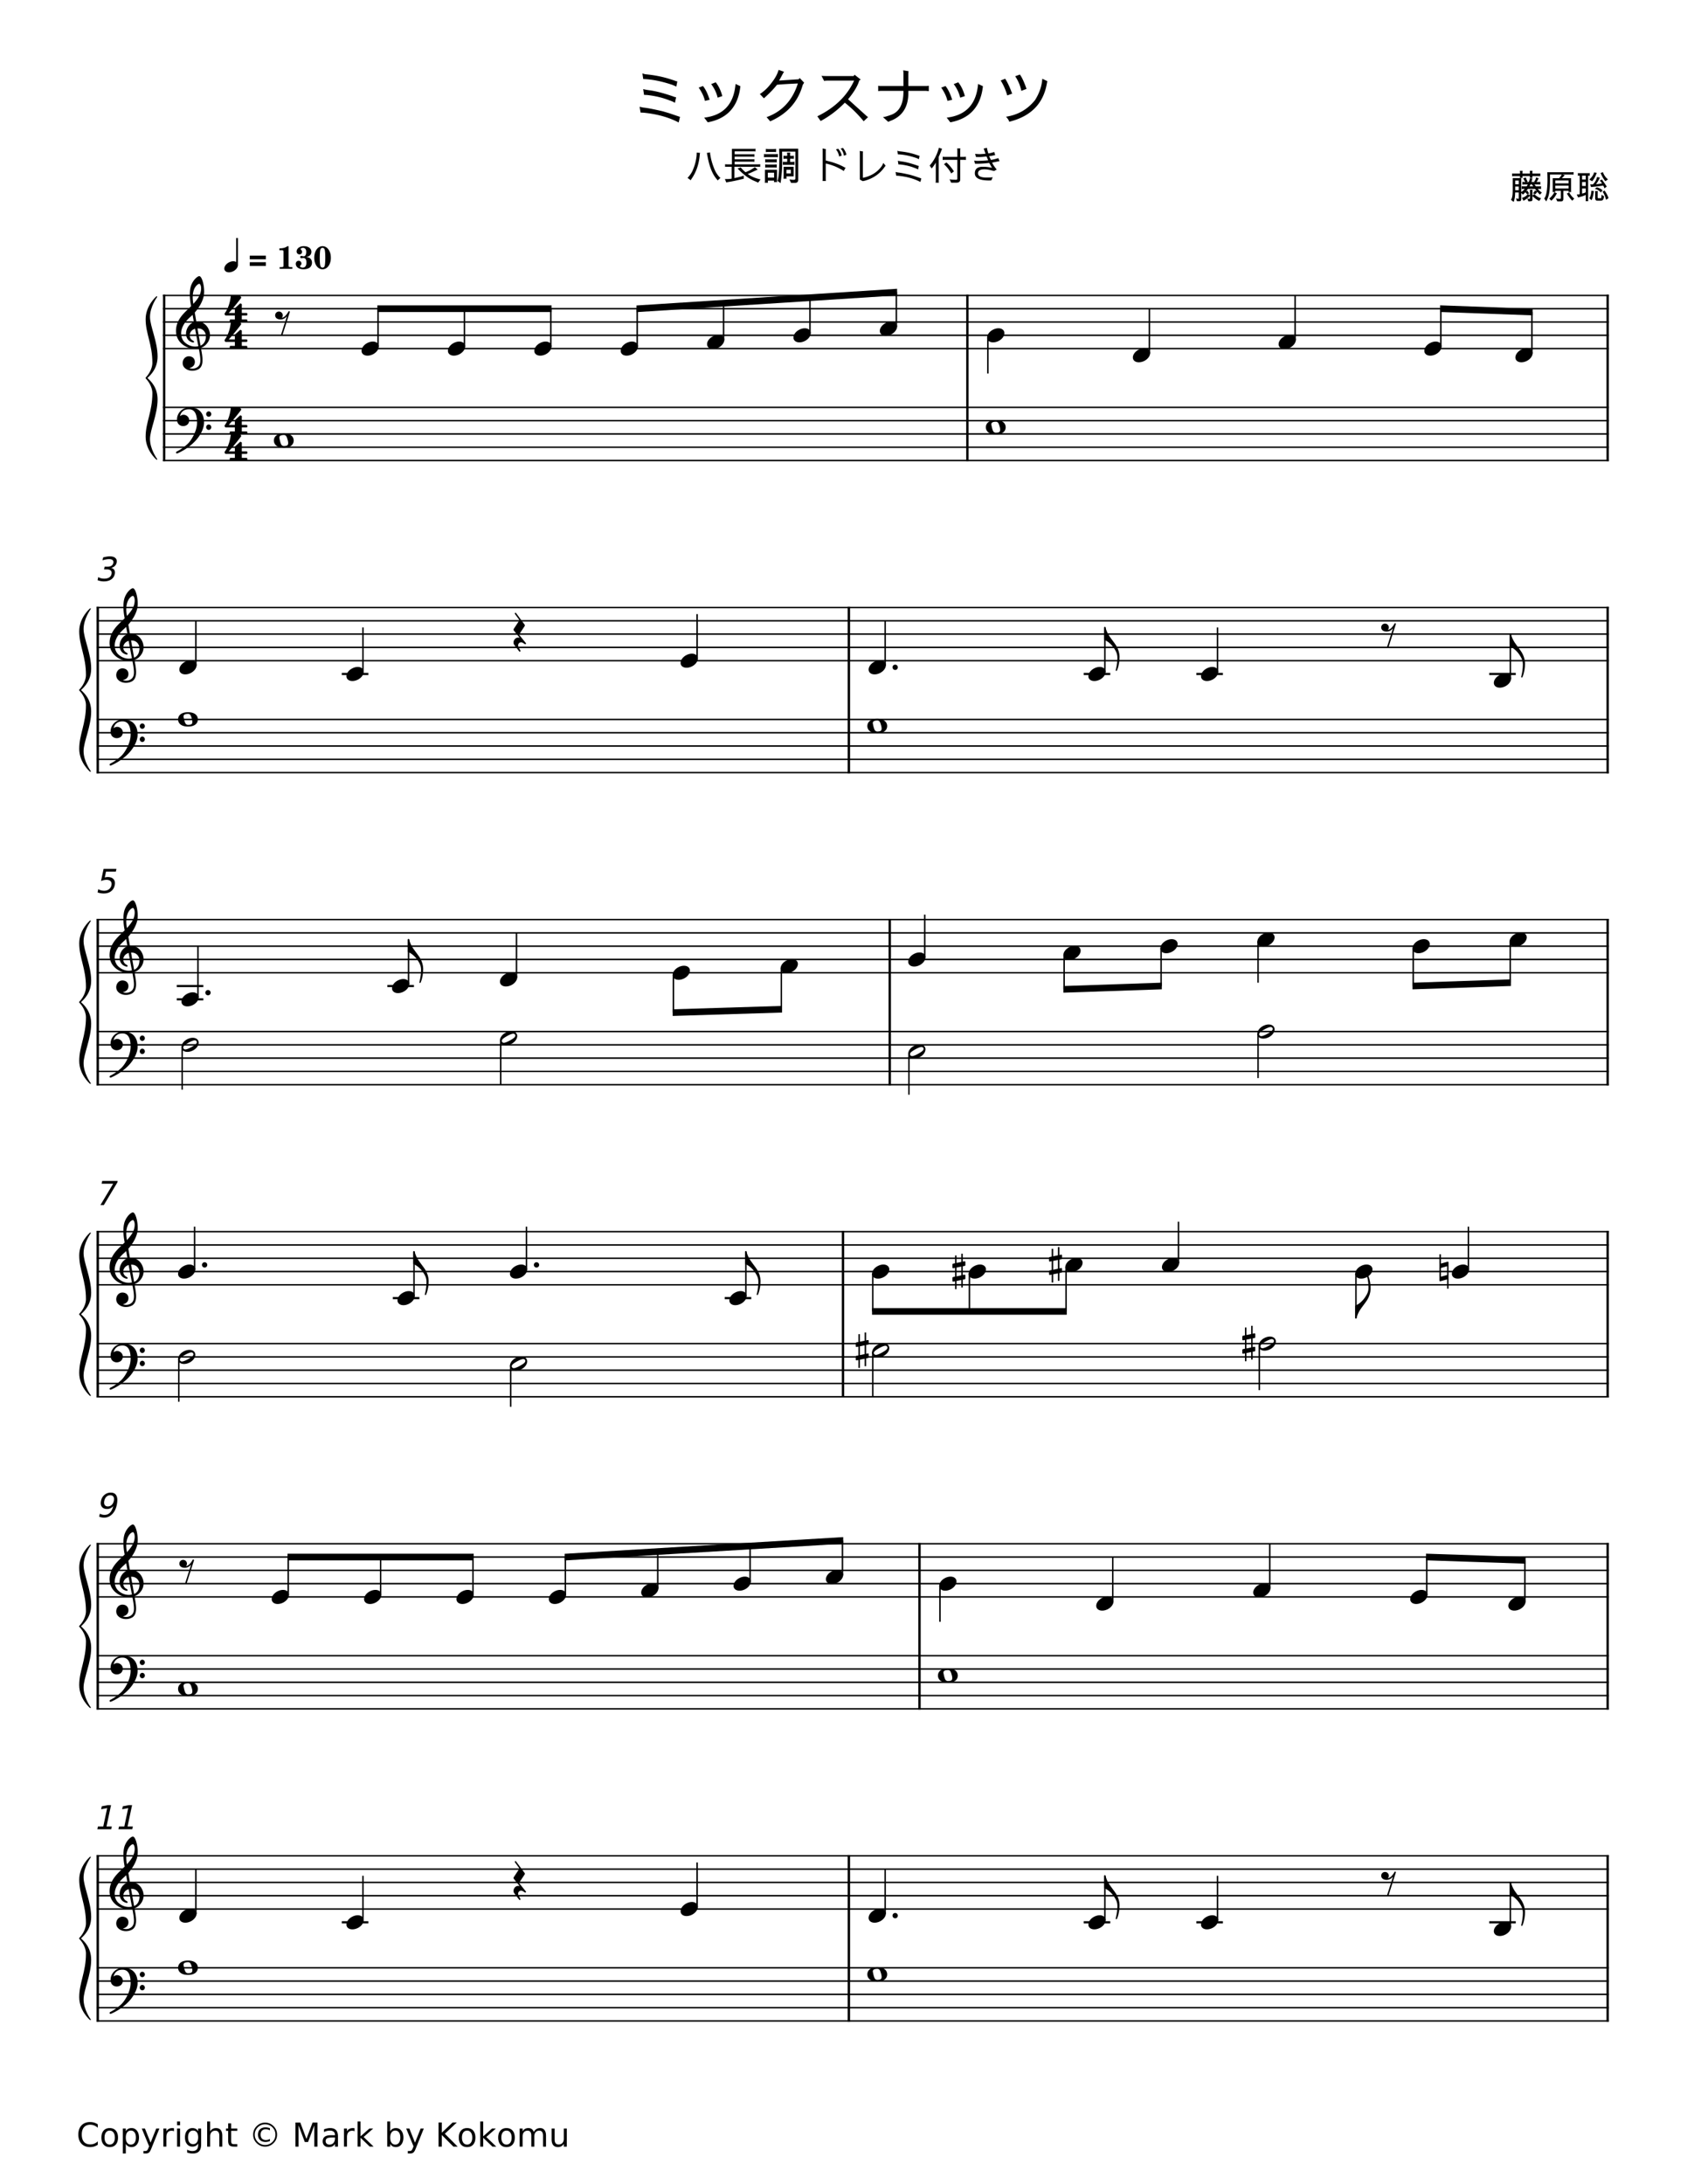 <svg width="3060" height="3960" xmlns="http://www.w3.org/2000/svg" version="1.2" baseProfile="tiny"><path fill="#fff" fill-rule="evenodd" d="M0 0h3060v3960H0V0"/><path class="StaffLines" fill="none" stroke="#000" stroke-width="2.65" stroke-linejoin="bevel" d="M295.614 535.606H2918.27M295.614 559.701H2918.27M295.614 583.795H2918.27M295.614 607.89H2918.27M295.614 631.984H2918.27M295.614 738.572H2918.27M295.614 762.666H2918.27M295.614 786.761H2918.27M295.614 810.855H2918.27M295.614 834.95H2918.27M175.142 1101.42H2918.27M175.142 1125.51H2918.27M175.142 1149.61H2918.27M175.142 1173.7H2918.27M175.142 1197.8H2918.27M175.142 1304.38H2918.27M175.142 1328.48H2918.27M175.142 1352.57H2918.27M175.142 1376.67H2918.27M175.142 1400.76H2918.27M175.142 1667.23H2918.27M175.142 1691.33H2918.27M175.142 1715.42H2918.27M175.142 1739.52H2918.27M175.142 1763.61H2918.27M175.142 1870.2H2918.27M175.142 1894.29H2918.27M175.142 1918.39H2918.27M175.142 1942.48H2918.27M175.142 1966.58H2918.27M175.142 2233.04H2918.27M175.142 2257.14H2918.27M175.142 2281.23H2918.27M175.142 2305.33H2918.27M175.142 2329.42H2918.27M175.142 2436.01H2918.27M175.142 2460.1H2918.27M175.142 2484.2H2918.27M175.142 2508.29H2918.27M175.142 2532.39H2918.27M175.142 2798.86H2918.27M175.142 2822.95H2918.27M175.142 2847.05H2918.27M175.142 2871.14H2918.27M175.142 2895.23H2918.27M175.142 3001.82H2918.27M175.142 3025.92H2918.27M175.142 3050.01H2918.27M175.142 3074.11H2918.27M175.142 3098.2H2918.27M175.142 3364.67H2918.27M175.142 3388.76H2918.27M175.142 3412.86H2918.27M175.142 3436.95H2918.27M175.142 3461.05H2918.27M175.142 3567.64H2918.27M175.142 3591.73H2918.27M175.142 3615.82H2918.27M175.142 3639.92H2918.27M175.142 3664.01H2918.27"/><path class="Text" d="M1160.17 193.563l1.77 10.562 5.71.219c24.64 2.5 45.76 8.406 63.36 17.719l2.43-10.125-.24-.11-19.8-6.703-11.11-3.312c-16.71-3.886-28.3-6.12-34.75-6.704-.88-.073-3.34-.588-7.37-1.546m60.06-19.016c-16.79-5.729-30.61-9.323-41.47-10.781-4.26-.521-8.29-1.256-12.11-2.203l1.55 10.453 5.39.218c14.89 1.615 28.49 4.875 40.81 9.782 3.67 1.177 6.97 2.645 9.89 4.406l2.1-10.125c-1.25 0-3.3-.583-6.16-1.75m-2.53-30.375c-14.01-4.688-29.37-7.839-46.09-9.453-1.4-.073-3.52-.625-6.38-1.656l1.53 10.234c15.41.51 32.35 3.812 50.83 9.906 1.69.438 4.73 1.719 9.13 3.844l1.87-9.453c-1.98-.365-3.7-.88-5.17-1.547l-5.72-1.875m49.59 14.641c5.87 8.427 9.65 16.458 11.33 24.093l8.58-1.984c-3.37-10.854-7.41-19.177-12.09-24.969l-7.82 2.86m34.43 18.25l8.47-2.86c-2.71-10.114-6.71-18.437-11.99-24.969l-8.25 3.188c5.79 7.708 9.71 15.922 11.77 24.641m-24.43 36.203l6.5 8.468c35.42-6.604 55.15-28.421 59.18-65.453l-8.8-4.078c-3.07 36.667-22.03 57.021-56.88 61.063m108.35-34.985l4.62-4.297c7.85-7.26 14.19-14.005 19.02-20.234 4.99-.656 17.64-1.464 37.95-2.422-9.75 30.656-28.66 51.005-56.75 61.047l6.6 7.594c30.94-13.563 50.6-35.563 58.96-66l2.52-4.063-8.02-8.484-1.87 2.312-35.53 2.313c.29-.365 1.57-2.636 3.84-6.813 2.21-4.187 3.61-6.718 4.19-7.593.51-.813.8-1.328.87-1.547l-9.78-3.406c-1.99 7.26-5.95 14.703-11.89 22.328-6.81 9.312-14.18 16.463-22.11 21.453l7.38 7.812m104.37-40.922l4.85 9.344c1.38-.364 3.84-.547 7.36-.547h47.07c-12.83 27.719-35.08 49.282-66.76 64.688l6.05 8.578c15.99-8.583 30.58-19.656 43.78-33.219a209.166 209.166 0 0122.78 20.672c7.03 7.552 10.81 11.917 11.33 13.094l8.14-7.703c-1.11-.657-2.5-1.756-4.19-3.297l-32.13-29.031c10.71-12.917 17.46-24.214 20.25-33.891a94.23 94.23 0 012.75-1.75l-11.21-8.813-1.77 2.422h-47.84c-6.68-.073-10.16-.255-10.46-.547m158.16-8.25l-9.89-1.656c.29 1.615.44 3.891.44 6.828v21.672h-40.27c-3.22 0-5.05-.219-5.5-.656v10a27 27 0 015.5-.547h40.27v1.547c0 22.51-7.45 36.479-22.33 41.906-7.55 2.708-12.51 4.063-14.86 4.063l9.69 8.687c1.98-1.094 3.7-1.859 5.17-2.297 20.82-8.364 31.23-25.088 31.23-50.172v-3.734h32.35l4.73.547v-10c-.88.437-2.75.656-5.61.656h-31.47v-21.562c0-2.719.19-4.48.55-5.282m59.06 29.704c5.87 8.427 9.64 16.458 11.33 24.093l8.58-1.984c-3.38-10.854-7.41-19.177-12.1-24.969l-7.81 2.86m34.42 18.25l8.47-2.86c-2.71-10.114-6.7-18.437-11.98-24.969l-8.25 3.188c5.79 7.708 9.71 15.922 11.76 24.641m-24.42 36.203l6.5 8.468c35.42-6.604 55.14-28.421 59.17-65.453l-8.79-4.078c-3.08 36.667-22.03 57.021-56.88 61.063M1827 173l8.92-3.187c-4.19-11.511-8.41-20.532-12.66-27.063l-8.14 3.188c4.99 7.916 8.95 16.937 11.88 27.062m14.42-34.766c5.57 8.292 9.28 17.131 11.11 26.516l9.45-3.625c-4.54-12.833-8.57-21.49-12.09-25.969l-8.47 3.078m36.08 43.125c-13.57 16.938-31.14 27.021-52.69 30.25 3.44 3.74 5.34 6.782 5.72 9.125 39.08-9.604 61.85-32.63 68.31-69.078.51-2.927.8-4.427.88-4.5l-9.13-4.406c-.81 13.052-5.18 25.922-13.09 38.609M1288.06 276.326l-6.02.984c.33 1.021.61 2.162.85 3.422 3.35 20.167 9.07 34.87 17.14 44.11 1.12 1.302 1.69 2.073 1.69 2.312l5.17-4.765h-.06c-.98-.605-1.8-1.282-2.46-2.032-3.68-4.239-6.51-8.765-8.47-13.578-3.64-8.958-6-16.917-7.07-23.875l-.77-4.125v-2.453m-24.3.344c0 1.875-.08 4.026-.26 6.453-1.03 8.489-3.06 16.307-6.1 23.453-1.82 5.271-5.25 10.589-10.29 15.953l5.87 4.266c0-.229.56-1.229 1.69-3 8.22-11.854 13.07-26.068 14.56-42.641.19-2.375.42-3.703.71-3.984l-6.18-.5m115.78 48.594c-9.29-2.011-17.04-5.303-23.25-9.875 2.24-.698 5.74-2.193 10.5-4.485 4.77-2.239 7.31-3.38 7.65-3.422l-5.25-4.406c-.53.51-1.97 1.49-4.35 2.938-3.18 2.145-7.35 4.223-12.53 6.234a66.12 66.12 0 01-5.81-5.391c-1.82-1.875-2.74-3.021-2.74-3.437l-5.87 2.234 1.81 1.688 3.36 3.359c1.92 1.917 5.44 4.927 10.58 9.031 4.89 3.459 9.63 6.167 14.2 8.125 4.59 1.959 7.01 3.078 7.28 3.36l4.42-5.953m-52.37-1.329c-3.07.469-5.61.704-7.63.704-2.05 0-3.61-.027-4.68-.079l2.51 6.235c.38-.188 1.43-.422 3.16-.703 8.4-1.355 16.91-3.151 25.55-5.391.88-.229 1.89-.391 3.01-.484v-5.953c-1.22.885-6.87 2.427-16.95 4.625v-20.594h44.19l2.57.281v-4.891c-.97.188-2 .282-3.07.282h-43.27v-4.844h32.63c1.21 0 2.27.12 3.15.359v-4.968c-.88.187-1.86.281-2.94.281h-32.84v-4.703h32.63c1.31 0 2.36.119 3.15.359v-4.969c-.88.188-1.86.282-2.94.282h-32.84v-5.329h34.88c1.71 0 2.69.115 2.93.344v-5.25c-.84.24-1.78.36-2.81.36h-39.97v28.078h-9.31c-1.21 0-2.24-.094-3.08-.282v4.891c.98-.187 2.01-.281 3.08-.281h8.89v21.64m76.92 3.5a9.67 9.67 0 01-.36 2.657h6.03c-.24-.23-.36-1.162-.36-2.797v-19.531h-21.9v20.515c0 1.208-.12 2.208-.35 3h5.94c-.23-.885-.34-2.167-.34-3.844h11.34m0-5.39h-11.34v-8.969h11.34v8.969m.85-42.5h-15.9c-1.16 0-2.24-.115-3.23-.344v6.016c.94-.23 2.02-.344 3.23-.344h19.4c.83 0 1.69.114 2.57.344v-6.094c-.27.281-2.29.422-6.07.422m-.29-4.063c.98 0 2.03.12 3.14.36v-5.953c-.97.229-2.77.343-5.39.343h-8.67c-1.59 0-3.15-.114-4.69-.343v5.953c.98-.24 2.78-.36 5.4-.36h10.21m-16.73 13.094v6.016c.47-.23 1.59-.344 3.36-.344h14.76c.98 0 1.94.114 2.88.344v-6.016c-.89.24-2.08.359-3.58.359h-15.39c-.88 0-1.56-.119-2.03-.359m21 15.406v-6.015c-1.13.229-3.11.343-5.95.343h-9.1c-2.99 0-4.97-.114-5.95-.343v5.937c1.07-.187 3.17-.281 6.3-.281h9.87c1.82 0 3.43.12 4.83.359m22.97 21.282l3 6.296h7.14c3.83 0 5.75-1.796 5.75-5.39v-56.563h-34.52c.23 7.094.35 12.505.35 16.235 0 23.531-1.14 37.536-3.42 42.015l5.67 4.125.9-6.515c.38-3.167.82-7.526 1.33-13.078.47-5.563.7-13.662.7-24.297l-.07-6.375-.14-6.797h24.09v48.656c0 1.594-.82 2.391-2.45 2.391h-1.97c-1.07 0-3.19-.235-6.36-.703m6.15-31.782h-4.9v-5.672h4.4c.81 0 1.6.115 2.4.344v-6.015c-.75.229-1.62.343-2.6.343h-4.2v-2.093c0-1.448.12-2.662.36-3.641h-5.96c.23 1.073.35 2.146.35 3.219v2.515h-3.85c-1.5 0-2.47-.114-2.93-.343v6.015c.88-.229 1.86-.344 2.93-.344h3.85v5.672h-4.41c-1.35 0-2.52-.12-3.5-.359v6.031c.47-.239 2.34-.359 5.6-.359h12.67c1.03 0 1.97.12 2.81.359v-6.094c-.84.282-1.85.422-3.02.422m1.61 8.953h-18.26v17.719c0 1.677-.12 2.958-.36 3.844h5.81c-.23-.469-.34-1.87-.34-4.203h13.15v-17.36m-13.15 5.329h8.04v6.64h-8.04v-6.64M1516.28 270.873c3.07 3.635 5.01 7.927 5.81 12.875l4.69-1.688c-.75-4.198-2.9-8.349-6.44-12.453l-4.06 1.266m12.73-2.672l-4.2 1.188c3.18 3.27 5.14 7.567 5.89 12.89l4.61-1.687c-.88-4.24-2.98-8.37-6.3-12.391m1.27 42.016l3.5-6.032a19.75 19.75 0 01-3.22-1.468c-5.28-3.032-12.56-5.995-21.84-8.891l-10.93-2.875V273.67c0-1.636.12-2.735.35-3.297l-6.16-1.188c.19.98.28 2.381.28 4.204v52.078l-.28 2.672h6.16c-.23-.563-.35-1.683-.35-3.36v-28.297c4.16.709 9.67 2.391 16.52 5.047 3.46 1.396 7.9 3.615 13.31 6.656.89.459 1.77 1.136 2.66 2.032m34.62 18.062c1.22 0 3.49-.515 6.8-1.547 13.81-4.479 24.71-12.39 32.69-23.734.6-.886 1.28-1.703 2.03-2.453l-4.2-5.172c-1.08 2.802-2.24 5.016-3.5 6.641-7.98 10.645-19.09 17.416-33.32 20.312l-.28-.281v-43.828c0-1.396.12-2.563.35-3.5l-6.16-1.047c.23 1.114.34 2.302.34 3.562v48.235c3.09 1.875 4.84 2.812 5.25 2.812m59.57-16.453l1.11 6.719 3.64.14c15.68 1.584 29.13 5.339 40.32 11.266l1.55-6.437-.14-.079-12.61-4.265-7.06-2.094c-10.65-2.479-18.02-3.906-22.13-4.281-.56-.042-2.12-.365-4.68-.969m38.22-12.109c-10.69-3.646-19.49-5.938-26.4-6.875-2.7-.323-5.27-.787-7.7-1.391l.99 6.641 3.42.14c9.48 1.032 18.14 3.11 25.98 6.235 2.34.75 4.43 1.682 6.3 2.797l1.33-6.438c-.79 0-2.1-.37-3.92-1.109m-1.61-19.328c-8.92-2.99-18.7-4.995-29.33-6.016-.9-.052-2.25-.406-4.06-1.063l.96 6.516c9.81.323 20.59 2.422 32.35 6.297 1.07.281 3.01 1.099 5.81 2.453l1.19-6.016c-1.25-.239-2.35-.567-3.28-.984l-3.64-1.187m64.17 50.828h9.45c4.71 0 7.06-1.964 7.06-5.891v-35.562h6.88c1.02 0 2.16.119 3.42.359v-5.953c-1.11.187-2.25.281-3.42.281h-6.88v-12.109c0-1.261.12-2.36.36-3.297h-5.95c.19 1.031.28 2.13.28 3.297v12.109h-23.25c-1.39 0-2.49-.094-3.28-.281v5.953c.93-.24 2.02-.359 3.28-.359h23.25v34.375c0 1.166-.82 1.75-2.45 1.75-6.35 0-10.24-.37-11.69-1.11l2.94 6.438m-8.55-36.688l-4.47 3.156c5.5 5.084 9.89 10.683 13.16 16.797l4.97-3.718c-4.48-6.813-9.03-12.224-13.66-16.235m-13.58-26.609c-3.63 13.073-9.26 23.807-16.87 32.203l3.64 5.25c2.48-2.656 4.98-6.156 7.5-10.5v33.047c0 .937-.12 2.036-.36 3.297h6.03c-.24-.469-.36-1.568-.36-3.297v-43.469c2.01-4.344 4.02-9.245 6.03-14.703l-5.61-1.828m82.38 39.078c3.64 0 7.47.51 11.48 1.531l6.16 1.547 4.76-2.734c-3.82-4.48-6.62-8.657-8.4-12.532 4.48-.885 8.98-1.77 13.51-2.656l-2.23-5.469c-4.12 1.355-8.53 2.454-13.24 3.297-1.72-2.989-2.82-5.302-3.29-6.937 2.95-.229 6.59-.88 10.92-1.953l-1.89-5.61c-3.22 1.261-6.74 2.172-10.56 2.735-1.54-4.855-2.36-8.24-2.46-10.157l-6.01 1.204 3.36 9.515c-5.1.469-8.64.703-10.64.703-1.97 0-4.73-.166-8.27-.5l1.55 5.61c1.34.093 3.53.14 6.58.14 3.03 0 7.23-.375 12.59-1.125l3.02 7c-7.24.698-13.92 1.047-20.04 1.047-1.16 0-2.96-.187-5.39-.562l1.61 5.812h3.24c7-.042 14.49-.531 22.47-1.469l5.03 8.891c-5.41-1.354-10.98-2.031-16.72-2.031-9.62 0-14.42 3.989-14.42 11.969 0 8.447 8.26 12.765 24.78 12.953 1.54 0 3.22-.047 5.03-.141l2.67-5.797c-2.1.417-5.88.625-11.34.625-9.99 0-15.11-2.406-15.35-7.219v-.484c0-4.802 3.83-7.203 11.49-7.203M2795.33 359.382c-.93-.198-1.99-.557-3.19-1.078a28.258 28.258 0 01-8.22-5.453l-1.14-1.078-3.06 2.938v-7.75c0-1.553.1-2.532.31-2.938h-5.17c.21.406.31 1.385.31 2.938v7.14l-3.91-2.328c-2.64 3.552-6.18 5.849-10.62 6.891 1.28 2.395 2.18 4.156 2.7 5.281 4.61-2.281 8.55-5.323 11.83-9.125v4.922c0 .521-.6.781-1.81.781-1.2 0-2.26-.219-3.17-.656 1.11 2.562 1.81 4.302 2.09 5.219l3.06-.063c2.92-.083 4.38-1.083 4.38-3v-6.594c4.21 4.157 8.29 7.115 12.25 8.875l3.36-4.922m-45.49.188l1.69 5.219h4.73c2.05 0 3.07-1.282 3.07-3.844v-11.047c1.48 1.208 2.45 2.208 2.93 3 1.36-1.031 2.8-2.49 4.32-4.375 2.08 1.917 3.12 3.177 3.12 3.781l4.2-1.859c-1.52-1.24-2.5-2.818-2.93-4.734l-2.71.953a26.704 26.704 0 003-4.203h13.08c1.2 1.447 2.26 2.77 3.19 3.968l-3.55-1.14c-.39 1.833-1.55 3.474-3.48 4.922l4.2 1.968c1.04-.833 2.3-2.312 3.78-4.437 1.96 2.406 3.54 4.125 4.74 5.156.88-.958 2.06-2.234 3.54-3.828-2.76-1.688-5.26-3.891-7.5-6.609h3.66c.84 0 1.62.104 2.34.312v-5.172c-.88.198-1.8.297-2.76.297h-6.66a55.283 55.283 0 00-2.51-3.469h7.86c.8 0 1.71.099 2.75.297v-5.094c-.84.198-1.75.297-2.75.297h-4.21a34.481 34.481 0 004.02-6.781l-4.86-1.266c-.56 3.24-1.74 5.662-3.53 7.266l1.73.781h-6.42c.44-1.364.82-2.765 1.14-4.203.32-1.437.52-2.198.59-2.281l-5.15-.125c.12.406.19.927.19 1.562 0 .646-.55 2.329-1.63 5.047h-4.5l2.34-.968c-1.6-2.438-2.58-4.777-2.93-7.016l-4.93 1.078c.92 2.646 2.18 4.948 3.79 6.906-2.85 0-4.67-.099-5.47-.297v5.094c.84-.198 1.74-.297 2.7-.297h6.97c-.24.959-.92 2.115-2.05 3.469h-6.06c-1.07 0-2.01-.099-2.81-.297v5.172c.2-.208 1.15-.312 2.87-.312h2.77c-2.09 2.479-4.23 4.338-6.42 5.578v-25.188h-15.49v21.891c0 3.198-.1 5.859-.3 7.984-.47 4.604-1.43 7.781-2.87 9.531l4.91 3.844.67-2.031c.44-1.365.85-3.068 1.25-5.109.4-2.042.66-5.36.78-9.954h6.48v10.25c0 .73-.22 1.11-.65 1.141h-.78c-.48 0-1.64-.276-3.49-.828m29.77-44.891v-1.734c0-2 .1-3.099.29-3.297h-5.15c.2.563.29 1.641.29 3.234v1.797h-13.43v-1.797c0-1.677.1-2.755.29-3.234h-5.09c.2.563.3 1.641.3 3.234v1.797h-11.41c-1.56 0-2.54-.099-2.94-.297v5.172c.88-.208 2.46-.312 4.74-.312h9.54v1.328c0 .76-.07 1.401-.23 1.922h5.09c-.19-.563-.29-1.203-.29-1.922v-1.328h13.43v1.328c0 .76-.09 1.401-.29 1.922h5.09a7.468 7.468 0 01-.23-1.922v-1.328h11.81c.52 0 1.32.104 2.41.312v-5.172c-.41.198-1.89.297-4.44.297h-9.78m1.5 23.219h-6.78c.83-1.24 1.41-2.396 1.73-3.469h2.58l2.47 3.469m-32.71 6.969v-6.656h6.36v6.656h-6.36m0-10.797v-6.656h6.36v6.656h-6.36m107.14 25.969c-3.63-2.719-6.71-6.459-9.23-11.219l-4.2 2.109c2.76 4.802 6 9.12 9.72 12.953l3.71-3.843m-31.5-9.657l-4.79-1.734c-1.44 3.438-4.46 7.234-9.06 11.391l3.65 3.843c3.93-3.354 7.33-7.854 10.2-13.5m7.08 8.11c0 1.354-.36 2.031-1.08 2.031-3.04 0-5.66-.219-7.85-.656l2.57 5.281h6.85c2.72 0 4.08-1.562 4.08-4.687v-14.579h9.48c0 .959-.1 1.74-.3 2.344h5.16c-.2-.76-.3-1.599-.3-2.515v-22.625h-17.04c1.67-1.323 2.91-2.5 3.71-3.532.81-1 1.41-1.661 1.8-1.984l-4.08-1.141h17.52c1.04 0 1.92.099 2.64.297v-4.734c-.83.198-1.71.297-2.64.297h-45.05c.24 4.718.36 9.38.36 13.984 0 4.594-.22 9.469-.66 14.625-.84 9.688-2.62 16.01-5.34 18.969l3.72 5.344c1.8-3.48 3.18-6.86 4.14-10.141 1.64-5.521 2.52-13.641 2.64-24.359l.06-7.391-.12-6.891h21.42c-1.04 2.115-2.64 4.334-4.8 6.657h-11.53v22.625c0 1-.1 1.838-.29 2.515h5.1c-.16-.76-.25-1.542-.25-2.344h10.08v12.61m-10.08-16.75v-5.156h24.13v5.156h-24.13m0-9.297v-5.219h24.13v5.219h-24.13m48.65 4.734v-7.187h6.71v7.187h-6.71m6.71-18.656v6.906h-6.71v-6.906h6.71m-16.37 34.078l2.41 5.406 3.59-1.015c3.44-.802 6.9-1.964 10.37-3.485v9c0 .834-.09 1.594-.29 2.282h4.86c-.2-.407-.3-1.349-.3-2.828v-43.438c1.04 0 1.98.099 2.83.297v-5.094c-.8.198-1.67.297-2.6.297h-16.25c-1 0-1.86-.099-2.57-.297v5.094c.8-.198 1.92-.297 3.36-.297v33.609c-1.68.313-3.48.469-5.41.469m16.37-4.203c-1.03.969-3.27 1.833-6.71 2.594v-9.25h6.71v6.656m7.82-14.266l1.86 5.157c1.15-.282 2.11-.443 2.87-.485.72-.041 3.56-.323 8.52-.843 7.08-.959 10.62-1.459 10.62-1.5 1.36 2.718 2.07 4.421 2.16 5.109l4.26-3.422a44.331 44.331 0 01-2.51-3.609c-.8-1.313-2.05-3.11-3.74-5.391-1.63-2.323-2.45-3.542-2.45-3.656l-4.2 1.859c1.88 1.677 3.26 3.438 4.14 5.281-4.88.792-8.52 1.23-10.92 1.313 2.32-2.636 4.72-6.656 7.2-12.063l-5.22-.953c-1.16 5.157-3.63 9.615-7.44 13.375-.28.042-.98.063-2.11.063-1.11 0-2.13-.078-3.04-.235m32.51-8.89c-4.28-3.354-7.36-7.714-9.23-13.078l-4.21 1.437c2.56 6.281 5.42 11.261 8.58 14.938l4.86-3.297m-20.51-11.938l-4.69-.718c-1.12 4.479-4.07 8.796-8.88 12.953l5.29 3.062c3.24-3.552 6-8.651 8.28-15.297m-5.22 33l-4.5-.484c-.28 6.281-1.56 10.781-3.85 13.5l4.21 3.672c2-3.927 3.38-9.49 4.14-16.688m22.19 15.953l4.43-3c-1.15-3.916-3.55-8.552-7.18-13.906l-3.55 2.156c2.76 3.959 4.86 8.875 6.3 14.75m-6.36-17.265c-2.56-2.323-5.97-4.125-10.25-5.406l-3.85 2.875c4.68 1 8.34 3.182 10.99 6.546l3.11-4.015m-8.88 4.609c0-1.917.12-2.995.36-3.234h-5.16c.2.198.3 1.219.3 3.062v9.469c0 3.281 1.2 4.922 3.59 4.922h6.68c1.83 0 3.27-.719 4.31-2.156.4-.563.73-1.62 1.01-3.172.29-1.563.49-2.386.61-2.469l-4.75-3c0 3.563-.26 5.641-.78 6.234-.07.084-1.93.125-5.58.125-.39-.395-.59-.833-.59-1.312v-8.469"/><path class="MeasureNumber" d="M201.501 1029.65c2.698.61 4.641 1.86 5.828 3.78 1.188 1.91 1.485 4.27.891 7.08-.917 4.32-3.112 7.67-6.586 10.02-3.474 2.36-7.945 3.54-13.414 3.54-1.833 0-3.685-.18-5.555-.54-1.87-.35-3.763-.89-5.679-1.61l1.218-5.72c1.438.96 3.081 1.68 4.93 2.17 1.849.49 3.841.73 5.977.73 3.708 0 6.69-.73 8.945-2.2 2.255-1.47 3.68-3.6 4.273-6.39.542-2.57.065-4.59-1.429-6.05-1.495-1.45-3.857-2.18-7.086-2.18h-5.094l1.031-4.86h5.344c2.906 0 5.255-.58 7.047-1.74 1.791-1.17 2.916-2.84 3.375-5.03.479-2.25.052-3.97-1.281-5.17-1.334-1.2-3.485-1.8-6.454-1.8-1.625 0-3.403.18-5.336.53-1.932.35-4.091.89-6.476 1.63l1.125-5.27c2.385-.62 4.591-1.09 6.617-1.4 2.026-.32 3.909-.47 5.649-.47 4.489 0 7.825 1.02 10.007 3.06 2.183 2.04 2.909 4.8 2.18 8.28-.521 2.42-1.651 4.46-3.391 6.14-1.739 1.67-3.958 2.83-6.656 3.47M187.907 1575.31h23.235l-1.047 4.97h-17.813l-2.281 10.73c.917-.3 1.82-.52 2.711-.67.891-.15 1.768-.22 2.633-.22 4.875 0 8.456 1.34 10.742 4.02 2.287 2.67 2.94 6.3 1.961 10.87-1 4.71-3.242 8.37-6.727 10.97-3.484 2.6-7.888 3.91-13.21 3.91a33.18 33.18 0 01-5.524-.47 37.56 37.56 0 01-5.601-1.41l1.265-5.94c1.552.96 3.216 1.68 4.992 2.14 1.776.47 3.711.71 5.805.71 3.375 0 6.237-.89 8.586-2.67 2.349-1.79 3.852-4.2 4.508-7.24.646-3.05.172-5.46-1.422-7.24-1.594-1.78-4.083-2.66-7.469-2.66-1.583 0-3.198.17-4.844.53-1.645.35-3.369.9-5.171 1.64l4.671-21.97M185.361 2141.12h28.125l-.532 2.52-24.64 41.22h-6.188l23.188-38.77h-21.016l1.063-4.97M179.923 2749.76l1.156-5.39c1.334.7 2.722 1.24 4.164 1.61 1.443.38 2.899.56 4.368.56 3.906 0 7.169-1.31 9.789-3.94 2.619-2.63 4.643-6.62 6.07-11.98-1.49 1.69-3.201 2.98-5.133 3.88-1.932.89-3.95 1.34-6.055 1.34-4.375 0-7.554-1.32-9.539-3.97-1.984-2.64-2.492-6.26-1.523-10.86.958-4.49 3.055-8.09 6.289-10.8 3.234-2.72 7.055-4.07 11.461-4.07 5.062 0 8.516 1.93 10.359 5.81 1.844 3.87 1.979 9.5.407 16.89-1.469 6.9-4.276 12.4-8.422 16.51-4.146 4.11-8.979 6.16-14.5 6.16-1.49 0-2.964-.14-4.422-.44a26.768 26.768 0 01-4.469-1.31m15.719-18.55c2.656 0 4.956-.9 6.898-2.72 1.943-1.82 3.248-4.31 3.914-7.48.667-3.13.42-5.62-.742-7.44-1.161-1.83-3.07-2.75-5.726-2.75-2.657 0-4.956.92-6.899 2.75-1.943 1.82-3.247 4.31-3.914 7.44-.677 3.17-.432 5.66.734 7.48 1.167 1.82 3.079 2.72 5.735 2.72M177.642 3311.5h9.672l7.093-33.36-10.968 2.11 1.14-5.39 10.907-2.11h5.921l-8.234 38.75h9.672l-1.063 4.98h-25.203l1.063-4.98m38.172 0h9.672l7.093-33.36-10.968 2.11 1.14-5.39 10.906-2.11h5.922l-8.234 38.75h9.672l-1.063 4.98h-25.203l1.063-4.98"/><path class="BarLine" fill="none" stroke="#000" stroke-width="4.34" stroke-linejoin="bevel" d="M297.783 737.247v99.028M1754.73 737.247v99.028M2916.1 737.247v99.028M177.31 1303.06v99.03M1539.75 1303.06v99.03M2916.1 1303.06v99.03M177.31 1868.87v99.03M1613.89 1868.87v99.03M2916.1 1868.87v99.03M177.31 2434.68v99.03M1529.11 2434.68v99.03M2916.1 2434.68v99.03M177.31 3000.5v99.03M1667.84 3000.5v99.03M2916.1 3000.5v99.03M177.31 3566.31v99.03M1539.75 3566.31v99.03M2916.1 3566.31v99.03M297.783 534.281v204.291M1754.73 534.281v204.291M2916.1 534.281v204.291M177.31 1100.09v204.29M1539.75 1100.09v204.29M2916.1 1100.09v204.29M177.31 1665.91v204.29M1613.89 1665.91v204.29M2916.1 1665.91v204.29M177.31 2231.72v204.29M1529.11 2231.72v204.29M2916.1 2231.72v204.29M177.31 2797.53v204.29M1667.84 2797.53v204.29M2916.1 2797.53v204.29M177.31 3363.34v204.3M1539.75 3363.34v204.3M2916.1 3363.34v204.3"/><path class="Accidental" d="M1574.703 2437.85c.587-.105 1.07-.783 1.07-1.355v-5.693c0-.768-.588-1.34-1.356-1.34h-.196l-3.177.678v-14.367h-2.696v14.939l-8.584 1.732v-13.584h-2.695v14.171l-3.765.768c-.572.09-1.054.768-1.054 1.34V2440.922v-.18c0 .767.572 1.34 1.355 1.34h.286l3.178-.678v15.902l-3.765.783c-.572.09-1.054.768-1.054 1.34v5.588c0 .783.572 1.355 1.355 1.355h.286l3.178-.678v14.366h2.695v-14.938l8.584-1.732v13.583h2.696v-14.17l3.66-.678c.586-.09 1.068-.768 1.068-1.34v-5.692c0-.768-.587-1.34-1.355-1.34h-.196l-3.177.662v-15.902l3.66-.663m-14.94 18.974v-15.992l8.584-1.732v15.902l-8.584 1.822M2275.833 2425.8c.587-.105 1.07-.783 1.07-1.355v-5.693c0-.768-.588-1.34-1.356-1.34h-.196l-3.177.678v-14.367h-2.696v14.939l-8.584 1.732v-13.584h-2.695v14.171l-3.765.768c-.572.09-1.054.768-1.054 1.34V2428.872v-.18c0 .767.572 1.34 1.355 1.34h.286l3.178-.678v15.902l-3.765.783c-.572.09-1.054.768-1.054 1.34v5.588c0 .783.572 1.355 1.355 1.355h.286l3.178-.678v14.366h2.695v-14.938l8.584-1.732v13.583h2.696v-14.17l3.66-.678c.586-.09 1.068-.768 1.068-1.34v-5.692c0-.768-.587-1.34-1.355-1.34h-.196l-3.177.662v-15.902l3.66-.663m-14.94 18.974v-15.992l8.584-1.732v15.902l-8.584 1.822M1749.983 2295.12c.587-.105 1.07-.783 1.07-1.355v-5.693c0-.768-.588-1.34-1.356-1.34h-.196l-3.177.678v-14.367h-2.696v14.939l-8.584 1.732v-13.584h-2.695v14.171l-3.765.768c-.572.09-1.054.768-1.054 1.34V2298.192v-.18c0 .767.572 1.34 1.355 1.34h.286l3.178-.678v15.902l-3.765.783c-.572.09-1.054.768-1.054 1.34v5.588c0 .783.572 1.355 1.355 1.355h.286l3.178-.678v14.366h2.695v-14.938l8.584-1.732v13.583h2.696v-14.17l3.66-.678c.586-.09 1.068-.768 1.068-1.34v-5.692c0-.768-.587-1.34-1.355-1.34h-.196l-3.177.662v-15.902l3.66-.663m-14.94 18.974v-15.992l8.584-1.732v15.902l-8.584 1.822M1925.263 2283.07c.587-.105 1.07-.783 1.07-1.355v-5.693c0-.768-.588-1.34-1.356-1.34h-.196l-3.177.678v-14.367h-2.696v14.939l-8.584 1.732v-13.584h-2.695v14.171l-3.765.768c-.572.09-1.054.768-1.054 1.34V2286.142v-.18c0 .767.572 1.34 1.355 1.34h.286l3.178-.678v15.902l-3.765.783c-.572.09-1.054.768-1.054 1.34v5.588c0 .783.572 1.355 1.355 1.355h.286l3.178-.678v14.366h2.695v-14.938l8.584-1.732v13.583h2.696v-14.17l3.66-.678c.586-.09 1.068-.768 1.068-1.34v-5.692c0-.768-.587-1.34-1.355-1.34h-.196l-3.177.662v-15.902l3.66-.663m-14.94 18.974v-15.992l8.584-1.732v15.902l-8.584 1.822M2626.973 2287.696c-.18-.196-.482-.286-.768-.286-.09 0-.286.09-.377.09l-12.152 3.373v-16.866h-2.696v47.707c0 .768.572 1.25 1.355 1.25h.377l12.153-3.373v16.866h2.59v-47.707c0-.377-.181-.858-.482-1.054m-2.108 23.899l-11.19 3.087v-15.812l11.19-3.178v15.903"/><path class="LedgerLine" fill="none" stroke="#000" stroke-width="3.86" stroke-linejoin="bevel" d="M619.936 1221.89h48.182M1965.71 1221.89h48.18M2170.01 1221.89h48.18M2701.2 1221.89h48.18M320.657 1811.8h48.182M320.657 1787.7h48.182M702.643 1787.7h48.181M712.538 2353.52h48.182M1314.52 2353.52h48.18M619.936 3485.14h48.182M1965.71 3485.14h48.18M2170.01 3485.14h48.18M2701.2 3485.14h48.18"/><path class="Stem" fill="none" stroke="#000" stroke-width="2.65" stroke-linejoin="bevel" d="M330.416 1897.53v78.08M908.193 1885.48v81.1M1648.7 1909.58v75.07M2281.98 1873.44v81.09M324.309 2463.34v78.08M926.29 2475.39v75.07M1583.11 2451.3v81.09M2284.24 2439.25v81.09M685.763 628.9v-69.199M842.447 628.9v-69.199M999.132 628.9v-69.199M1155.82 628.9v-69.199M1312.5 616.853v-67.192M1469.19 604.806v-65.184M1625.87 592.758v-63.175M1791.86 611.128v66.033M2084.86 640.947v-81.246M2349.18 616.853v-81.247M2613.51 628.9v-69.199M2778.72 640.947v-75.223M355.29 1206.76v-81.25M658.359 1218.81v-81.25M1264.5 1194.71v-81.24M1605.54 1206.76v-81.25M2004.13 1218.81v-81.25M2208.43 1218.81v-81.25M2739.62 1230.85v-81.24M359.081 1808.71v-93.29M741.066 1784.62v-81.25M936.858 1772.57v-81.24M1221.46 1766.85v69.04M1417.25 1754.8v75.07M1677.37 1736.43v-78.23M1930.16 1730.71v63.02M2106.07 1718.66v69.04M2281.98 1706.61v75.07M2563.44 1718.66v69.04M2739.35 1706.61v75.07M352.974 2302.24v-78.23M750.961 2350.43v-81.24M954.955 2302.24v-78.23M1352.94 2350.43v-81.24M1583.11 2308.57v69.04M1758.39 2308.57v69.04M1933.67 2296.52v81.09M2137.62 2290.2v-75.23M2459.52 2308.57v81.09M2663.47 2302.24v-78.23M522.836 2892.15v-69.2M690.382 2892.15v-69.2M857.928 2892.15v-69.2M1025.47 2892.15v-69.2M1193.02 2880.1v-67.19M1360.57 2868.06v-65.19M1528.11 2856.01v-63.18M1704.97 2874.38v66.03M2018.41 2904.2v-81.25M2303.18 2880.1v-81.24M2587.95 2892.15v-69.2M2765.94 2904.2v-75.22M355.29 3470.01v-81.25M658.359 3482.06v-81.25M1264.5 3457.96v-81.24M1605.54 3470.01v-81.25M2004.13 3482.06v-81.25M2208.43 3482.06v-81.25M2739.62 3494.11v-81.25"/><path class="Note" d="M514.799 785.707c-13.297 0-18.026 6.746-18.026 13.01 0 6.265 4.729 13.012 18.026 13.012s17.92-6.747 17.92-13.011c0-6.265-4.623-13.011-17.92-13.011m-7.997 8.764c-.105-.392-.105-.768-.105-1.16 0-.768.196-1.536.587-2.213.663-.964 1.822-1.642 3.268-1.928 1.25-.286 1.928-.482 4.443-.482h.09c3.855 0 5.105 3.57 6.174 7.229l.286.963c.768 2.5 1.16 4.624 1.16 6.265 0 1.16-.196 2.214-.588 2.982-.572 1.069-1.536 1.747-3.177 2.123-.873.196-2.32.286-2.32.286-.481 0-.858.106-1.249.106-3.087 0-5.015-1.16-6.355-5.301-1.16-3.57-1.355-4.623-2.214-8.87M1806.246 761.613c-13.297 0-18.026 6.746-18.026 13.01 0 6.265 4.729 13.012 18.026 13.012s17.92-6.747 17.92-13.011c0-6.265-4.623-13.011-17.92-13.011m-7.997 8.764c-.105-.392-.105-.768-.105-1.16 0-.768.196-1.536.587-2.213.663-.964 1.822-1.642 3.268-1.928 1.25-.286 1.928-.482 4.443-.482h.09c3.855 0 5.105 3.57 6.174 7.229l.286.963c.768 2.5 1.16 4.624 1.16 6.265 0 1.16-.196 2.214-.588 2.982-.572 1.069-1.536 1.747-3.177 2.123-.873.196-2.32.286-2.32.286-.481 0-.858.106-1.249.106-3.087 0-5.015-1.16-6.355-5.301-1.16-3.57-1.355-4.623-2.214-8.87M341.01 1291.279c-13.297 0-18.026 6.746-18.026 13.01 0 6.265 4.729 13.012 18.026 13.012s17.92-6.747 17.92-13.011c0-6.265-4.623-13.011-17.92-13.011m-7.997 8.764c-.105-.392-.105-.768-.105-1.16 0-.768.196-1.536.587-2.213.663-.964 1.822-1.642 3.268-1.928 1.25-.286 1.928-.482 4.443-.482h.09c3.855 0 5.105 3.57 6.174 7.229l.286.963c.768 2.5 1.16 4.624 1.16 6.265 0 1.16-.196 2.214-.588 2.982-.572 1.069-1.536 1.747-3.177 2.123-.873.196-2.32.286-2.32.286-.481 0-.858.106-1.249.106-3.087 0-5.015-1.16-6.355-5.301-1.16-3.57-1.355-4.623-2.214-8.87M1591.266 1303.329c-13.297 0-18.026 6.746-18.026 13.01 0 6.265 4.729 13.012 18.026 13.012s17.92-6.747 17.92-13.011c0-6.265-4.623-13.011-17.92-13.011m-7.997 8.764c-.105-.392-.105-.768-.105-1.16 0-.768.196-1.536.587-2.213.663-.964 1.822-1.642 3.268-1.928 1.25-.286 1.928-.482 4.443-.482h.09c3.855 0 5.105 3.57 6.174 7.229l.286.963c.768 2.5 1.16 4.624 1.16 6.265 0 1.16-.196 2.214-.588 2.982-.572 1.069-1.536 1.747-3.177 2.123-.873.196-2.32.286-2.32.286-.481 0-.858.106-1.249.106-3.087 0-5.015-1.16-6.355-5.301-1.16-3.57-1.355-4.623-2.214-8.87M359.45 1886.444c-1.732-3.177-5.391-4.91-9.833-4.91-3.268 0-6.837.965-10.316 2.787-6.355 3.373-10.21 9.065-10.21 13.975 0 1.355.286 2.71.964 3.96 1.732 3.193 5.39 4.834 9.833 4.834 3.268 0 6.837-.873 10.316-2.695 6.355-3.389 10.21-9.081 10.21-14.005 0-1.34-.286-2.696-.964-3.946m-4.141 6.55c-1.642 1.642-4.924 3.66-8.388 5.603-3.464 1.927-6.942 3.373-9.246 3.855-.482.105-.964.196-1.446.196-1.551 0-2.71-.572-3.373-1.837a3.12 3.12 0 01-.482-1.642c0-1.054.662-2.319 1.732-3.373 1.641-1.642 4.819-3.66 8.282-5.587 3.479-1.928 6.942-3.373 9.262-3.855.481-.106.963-.196 1.445-.196 1.536 0 2.786.572 3.464 1.822.286.482.391 1.07.391 1.642 0 1.069-.587 2.213-1.641 3.373M937.227 1874.394c-1.732-3.177-5.391-4.91-9.833-4.91-3.268 0-6.837.965-10.316 2.787-6.355 3.373-10.21 9.065-10.21 13.975 0 1.355.286 2.71.964 3.96 1.732 3.193 5.39 4.834 9.833 4.834 3.268 0 6.837-.873 10.316-2.695 6.355-3.389 10.21-9.081 10.21-14.005 0-1.34-.286-2.696-.964-3.946m-4.141 6.55c-1.642 1.642-4.924 3.66-8.388 5.603-3.464 1.927-6.942 3.373-9.246 3.855-.482.105-.964.196-1.446.196-1.551 0-2.71-.572-3.373-1.837a3.12 3.12 0 01-.482-1.642c0-1.054.662-2.319 1.732-3.373 1.641-1.642 4.819-3.66 8.282-5.587 3.479-1.928 6.942-3.373 9.262-3.855.481-.106.963-.196 1.445-.196 1.536 0 2.786.572 3.464 1.822.286.482.391 1.07.391 1.642 0 1.069-.587 2.213-1.641 3.373M1677.74 1898.494c-1.733-3.177-5.392-4.91-9.834-4.91-3.268 0-6.837.965-10.316 2.787-6.355 3.373-10.21 9.065-10.21 13.975 0 1.355.286 2.71.964 3.96 1.732 3.193 5.39 4.834 9.833 4.834 3.268 0 6.837-.873 10.316-2.695 6.355-3.389 10.21-9.081 10.21-14.005 0-1.34-.286-2.696-.964-3.946m-4.141 6.55c-1.642 1.642-4.924 3.66-8.388 5.603-3.464 1.927-6.942 3.373-9.246 3.855-.482.105-.964.196-1.446.196-1.551 0-2.71-.572-3.373-1.837a3.12 3.12 0 01-.482-1.642c0-1.054.662-2.319 1.732-3.373 1.641-1.642 4.819-3.66 8.282-5.587 3.479-1.928 6.942-3.373 9.262-3.855.481-.106.963-.196 1.445-.196 1.536 0 2.786.572 3.464 1.822.286.482.391 1.07.391 1.642 0 1.069-.587 2.213-1.641 3.373M2311.01 1862.354c-1.733-3.177-5.392-4.91-9.834-4.91-3.268 0-6.837.965-10.316 2.787-6.355 3.373-10.21 9.065-10.21 13.975 0 1.355.286 2.71.964 3.96 1.732 3.193 5.39 4.834 9.833 4.834 3.268 0 6.837-.873 10.316-2.695 6.355-3.389 10.21-9.081 10.21-14.005 0-1.34-.286-2.696-.964-3.946m-4.141 6.55c-1.642 1.642-4.924 3.66-8.388 5.603-3.464 1.927-6.942 3.373-9.246 3.855-.482.105-.964.196-1.446.196-1.551 0-2.71-.572-3.373-1.837a3.12 3.12 0 01-.482-1.642c0-1.054.662-2.319 1.732-3.373 1.641-1.642 4.819-3.66 8.282-5.587 3.479-1.928 6.942-3.373 9.262-3.855.481-.106.963-.196 1.445-.196 1.536 0 2.786.572 3.464 1.822.286.482.391 1.07.391 1.642 0 1.069-.587 2.213-1.641 3.373M353.343 2452.254c-1.732-3.177-5.391-4.91-9.833-4.91-3.268 0-6.837.965-10.316 2.787-6.355 3.373-10.21 9.065-10.21 13.975 0 1.355.286 2.71.964 3.96 1.732 3.193 5.39 4.834 9.833 4.834 3.268 0 6.837-.873 10.316-2.695 6.355-3.389 10.21-9.081 10.21-14.005 0-1.34-.286-2.696-.964-3.946m-4.141 6.55c-1.642 1.642-4.924 3.66-8.388 5.603-3.464 1.927-6.942 3.373-9.246 3.855-.482.105-.964.196-1.446.196-1.551 0-2.71-.572-3.373-1.837a3.12 3.12 0 01-.482-1.642c0-1.054.662-2.319 1.732-3.373 1.641-1.642 4.819-3.66 8.282-5.587 3.479-1.928 6.942-3.373 9.262-3.855.481-.106.963-.196 1.445-.196 1.536 0 2.786.572 3.464 1.822.286.482.391 1.07.391 1.642 0 1.069-.587 2.213-1.641 3.373M955.324 2464.304c-1.732-3.177-5.391-4.91-9.833-4.91-3.268 0-6.837.965-10.316 2.787-6.355 3.373-10.21 9.065-10.21 13.975 0 1.355.286 2.71.964 3.96 1.732 3.193 5.39 4.834 9.833 4.834 3.268 0 6.837-.873 10.316-2.695 6.355-3.389 10.21-9.081 10.21-14.005 0-1.34-.286-2.696-.964-3.946m-4.141 6.55c-1.642 1.642-4.924 3.66-8.388 5.603-3.464 1.927-6.942 3.373-9.246 3.855-.482.105-.964.196-1.446.196-1.551 0-2.71-.572-3.373-1.837a3.12 3.12 0 01-.482-1.642c0-1.054.662-2.319 1.732-3.373 1.641-1.642 4.819-3.66 8.282-5.587 3.479-1.928 6.942-3.373 9.262-3.855.481-.106.963-.196 1.445-.196 1.536 0 2.786.572 3.464 1.822.286.482.391 1.07.391 1.642 0 1.069-.587 2.213-1.641 3.373M1612.14 2440.214c-1.733-3.177-5.392-4.91-9.834-4.91-3.268 0-6.837.965-10.316 2.787-6.355 3.373-10.21 9.065-10.21 13.975 0 1.355.286 2.71.964 3.96 1.732 3.193 5.39 4.834 9.833 4.834 3.268 0 6.837-.873 10.316-2.695 6.355-3.389 10.21-9.081 10.21-14.005 0-1.34-.286-2.696-.964-3.946m-4.141 6.55c-1.642 1.642-4.924 3.66-8.388 5.603-3.464 1.927-6.942 3.373-9.246 3.855-.482.105-.964.196-1.446.196-1.551 0-2.71-.572-3.373-1.837a3.12 3.12 0 01-.482-1.642c0-1.054.662-2.319 1.732-3.373 1.641-1.642 4.819-3.66 8.282-5.587 3.479-1.928 6.942-3.373 9.262-3.855.481-.106.963-.196 1.445-.196 1.536 0 2.786.572 3.464 1.822.286.482.391 1.07.391 1.642 0 1.069-.587 2.213-1.641 3.373M2313.27 2428.164c-1.733-3.177-5.392-4.91-9.834-4.91-3.268 0-6.837.965-10.316 2.787-6.355 3.373-10.21 9.065-10.21 13.975 0 1.355.286 2.71.964 3.96 1.732 3.193 5.39 4.834 9.833 4.834 3.268 0 6.837-.873 10.316-2.695 6.355-3.389 10.21-9.081 10.21-14.005 0-1.34-.286-2.696-.964-3.946m-4.141 6.55c-1.642 1.642-4.924 3.66-8.388 5.603-3.464 1.927-6.942 3.373-9.246 3.855-.482.105-.964.196-1.446.196-1.551 0-2.71-.572-3.373-1.837a3.12 3.12 0 01-.482-1.642c0-1.054.662-2.319 1.732-3.373 1.641-1.642 4.819-3.66 8.282-5.587 3.479-1.928 6.942-3.373 9.262-3.855.481-.106.963-.196 1.445-.196 1.536 0 2.786.572 3.464 1.822.286.482.391 1.07.391 1.642 0 1.069-.587 2.213-1.641 3.373M341.01 3048.959c-13.297 0-18.026 6.746-18.026 13.01 0 6.265 4.729 13.012 18.026 13.012s17.92-6.747 17.92-13.011c0-6.265-4.623-13.011-17.92-13.011m-7.997 8.764c-.105-.392-.105-.768-.105-1.16 0-.768.196-1.536.587-2.213.663-.964 1.822-1.642 3.268-1.928 1.25-.286 1.928-.482 4.443-.482h.09c3.855 0 5.105 3.57 6.174 7.229l.286.963c.768 2.5 1.16 4.624 1.16 6.265 0 1.16-.196 2.214-.588 2.982-.572 1.069-1.536 1.747-3.177 2.123-.873.196-2.32.286-2.32.286-.481 0-.858.106-1.249.106-3.087 0-5.015-1.16-6.355-5.301-1.16-3.57-1.355-4.623-2.214-8.87M1719.356 3024.859c-13.297 0-18.026 6.746-18.026 13.01 0 6.265 4.729 13.012 18.026 13.012s17.92-6.747 17.92-13.011c0-6.265-4.623-13.011-17.92-13.011m-7.997 8.764c-.105-.392-.105-.768-.105-1.16 0-.768.196-1.536.587-2.213.663-.964 1.822-1.642 3.268-1.928 1.25-.286 1.928-.482 4.443-.482h.09c3.855 0 5.105 3.57 6.174 7.229l.286.963c.768 2.5 1.16 4.624 1.16 6.265 0 1.16-.196 2.214-.588 2.982-.572 1.069-1.536 1.747-3.177 2.123-.873.196-2.32.286-2.32.286-.481 0-.858.106-1.249.106-3.087 0-5.015-1.16-6.355-5.301-1.16-3.57-1.355-4.623-2.214-8.87M341.01 3554.539c-13.297 0-18.026 6.746-18.026 13.01 0 6.265 4.729 13.012 18.026 13.012s17.92-6.747 17.92-13.011c0-6.265-4.623-13.011-17.92-13.011m-7.997 8.764c-.105-.392-.105-.768-.105-1.16 0-.768.196-1.536.587-2.213.663-.964 1.822-1.642 3.268-1.928 1.25-.286 1.928-.482 4.443-.482h.09c3.855 0 5.105 3.57 6.174 7.229l.286.963c.768 2.5 1.16 4.624 1.16 6.265 0 1.16-.196 2.214-.588 2.982-.572 1.069-1.536 1.747-3.177 2.123-.873.196-2.32.286-2.32.286-.481 0-.858.106-1.249.106-3.087 0-5.015-1.16-6.355-5.301-1.16-3.57-1.355-4.623-2.214-8.87M1591.266 3566.579c-13.297 0-18.026 6.746-18.026 13.01 0 6.265 4.729 13.012 18.026 13.012s17.92-6.747 17.92-13.011c0-6.265-4.623-13.011-17.92-13.011m-7.997 8.764c-.105-.392-.105-.768-.105-1.16 0-.768.196-1.536.587-2.213.663-.964 1.822-1.642 3.268-1.928 1.25-.286 1.928-.482 4.443-.482h.09c3.855 0 5.105 3.57 6.174 7.229l.286.963c.768 2.5 1.16 4.624 1.16 6.265 0 1.16-.196 2.214-.588 2.982-.572 1.069-1.536 1.747-3.177 2.123-.873.196-2.32.286-2.32.286-.481 0-.858.106-1.249.106-3.087 0-5.015-1.16-6.355-5.301-1.16-3.57-1.355-4.623-2.214-8.87M686.132 624.183c-1.732-3.192-5.391-4.924-9.833-4.924-3.268 0-6.837.964-10.316 2.801-6.355 3.373-10.21 9.05-10.21 13.975 0 1.34.286 2.695.964 3.945 1.732 3.178 5.39 4.82 9.833 4.82 3.268 0 6.837-.86 10.316-2.696 6.355-3.374 10.21-9.066 10.21-13.975 0-1.355-.286-2.696-.964-3.946M842.816 624.183c-1.732-3.192-5.391-4.924-9.833-4.924-3.268 0-6.837.964-10.316 2.801-6.355 3.373-10.21 9.05-10.21 13.975 0 1.34.286 2.695.964 3.945 1.732 3.178 5.39 4.82 9.833 4.82 3.268 0 6.837-.86 10.316-2.696 6.355-3.374 10.21-9.066 10.21-13.975 0-1.355-.286-2.696-.964-3.946M999.501 624.183c-1.732-3.192-5.391-4.924-9.833-4.924-3.268 0-6.837.964-10.316 2.801-6.355 3.373-10.21 9.05-10.21 13.975 0 1.34.286 2.695.964 3.945 1.732 3.178 5.39 4.82 9.833 4.82 3.268 0 6.837-.86 10.316-2.696 6.355-3.374 10.21-9.066 10.21-13.975 0-1.355-.286-2.696-.964-3.946M1156.19 624.183c-1.733-3.192-5.392-4.924-9.834-4.924-3.268 0-6.837.964-10.316 2.801-6.355 3.373-10.21 9.05-10.21 13.975 0 1.34.286 2.695.964 3.945 1.732 3.178 5.39 4.82 9.833 4.82 3.268 0 6.837-.86 10.316-2.696 6.355-3.374 10.21-9.066 10.21-13.975 0-1.355-.286-2.696-.964-3.946M1312.87 612.136c-1.733-3.192-5.392-4.924-9.834-4.924-3.268 0-6.837.964-10.316 2.801-6.355 3.373-10.21 9.05-10.21 13.975 0 1.34.286 2.695.964 3.945 1.732 3.178 5.39 4.82 9.833 4.82 3.268 0 6.837-.86 10.316-2.696 6.355-3.374 10.21-9.066 10.21-13.975 0-1.355-.286-2.696-.964-3.946M1469.56 600.09c-1.733-3.193-5.392-4.925-9.834-4.925-3.268 0-6.837.964-10.316 2.801-6.355 3.373-10.21 9.05-10.21 13.975 0 1.34.286 2.695.964 3.945 1.732 3.178 5.39 4.82 9.833 4.82 3.268 0 6.837-.86 10.316-2.696 6.355-3.374 10.21-9.066 10.21-13.975 0-1.355-.286-2.696-.964-3.946M1626.24 588.042c-1.733-3.192-5.392-4.924-9.834-4.924-3.268 0-6.837.964-10.316 2.801-6.355 3.373-10.21 9.05-10.21 13.975 0 1.34.286 2.695.964 3.945 1.732 3.178 5.39 4.82 9.833 4.82 3.268 0 6.837-.86 10.316-2.696 6.355-3.374 10.21-9.066 10.21-13.975 0-1.355-.286-2.696-.964-3.946M1820.9 600.09c-1.733-3.193-5.392-4.925-9.834-4.925-3.268 0-6.837.964-10.316 2.801-6.355 3.373-10.21 9.05-10.21 13.975 0 1.34.286 2.695.964 3.945 1.732 3.178 5.39 4.82 9.833 4.82 3.268 0 6.837-.86 10.316-2.696 6.355-3.374 10.21-9.066 10.21-13.975 0-1.355-.286-2.696-.964-3.946M2085.23 636.23c-1.733-3.192-5.392-4.924-9.834-4.924-3.268 0-6.837.964-10.316 2.801-6.355 3.373-10.21 9.05-10.21 13.975 0 1.34.286 2.695.964 3.945 1.732 3.178 5.39 4.82 9.833 4.82 3.268 0 6.837-.86 10.316-2.696 6.355-3.374 10.21-9.066 10.21-13.975 0-1.355-.286-2.696-.964-3.946M2349.55 612.136c-1.733-3.192-5.392-4.924-9.834-4.924-3.268 0-6.837.964-10.316 2.801-6.355 3.373-10.21 9.05-10.21 13.975 0 1.34.286 2.695.964 3.945 1.732 3.178 5.39 4.82 9.833 4.82 3.268 0 6.837-.86 10.316-2.696 6.355-3.374 10.21-9.066 10.21-13.975 0-1.355-.286-2.696-.964-3.946M2613.88 624.183c-1.733-3.192-5.392-4.924-9.834-4.924-3.268 0-6.837.964-10.316 2.801-6.355 3.373-10.21 9.05-10.21 13.975 0 1.34.286 2.695.964 3.945 1.732 3.178 5.39 4.82 9.833 4.82 3.268 0 6.837-.86 10.316-2.696 6.355-3.374 10.21-9.066 10.21-13.975 0-1.355-.286-2.696-.964-3.946M2779.09 636.23c-1.733-3.192-5.392-4.924-9.834-4.924-3.268 0-6.837.964-10.316 2.801-6.355 3.373-10.21 9.05-10.21 13.975 0 1.34.286 2.695.964 3.945 1.732 3.178 5.39 4.82 9.833 4.82 3.268 0 6.837-.86 10.316-2.696 6.355-3.374 10.21-9.066 10.21-13.975 0-1.355-.286-2.696-.964-3.946M355.658 1202.04c-1.732-3.193-5.391-4.925-9.833-4.925-3.268 0-6.837.964-10.316 2.801-6.355 3.373-10.21 9.05-10.21 13.975 0 1.34.286 2.695.964 3.945 1.732 3.178 5.39 4.82 9.833 4.82 3.268 0 6.837-.86 10.316-2.696 6.355-3.374 10.21-9.066 10.21-13.975 0-1.355-.286-2.696-.964-3.946M658.728 1214.09c-1.732-3.193-5.391-4.925-9.833-4.925-3.268 0-6.837.964-10.316 2.801-6.355 3.373-10.21 9.05-10.21 13.975 0 1.34.286 2.695.964 3.945 1.732 3.178 5.39 4.82 9.833 4.82 3.268 0 6.837-.86 10.316-2.696 6.355-3.374 10.21-9.066 10.21-13.975 0-1.355-.286-2.696-.964-3.946M1264.87 1190c-1.733-3.193-5.392-4.925-9.834-4.925-3.268 0-6.837.964-10.316 2.801-6.355 3.373-10.21 9.05-10.21 13.975 0 1.34.286 2.695.964 3.945 1.732 3.178 5.39 4.82 9.833 4.82 3.268 0 6.837-.86 10.316-2.696 6.355-3.374 10.21-9.066 10.21-13.975 0-1.355-.286-2.696-.964-3.946M1605.91 1202.04c-1.733-3.193-5.392-4.925-9.834-4.925-3.268 0-6.837.964-10.316 2.801-6.355 3.373-10.21 9.05-10.21 13.975 0 1.34.286 2.695.964 3.945 1.732 3.178 5.39 4.82 9.833 4.82 3.268 0 6.837-.86 10.316-2.696 6.355-3.374 10.21-9.066 10.21-13.975 0-1.355-.286-2.696-.964-3.946M2004.5 1214.09c-1.733-3.193-5.392-4.925-9.834-4.925-3.268 0-6.837.964-10.316 2.801-6.355 3.373-10.21 9.05-10.21 13.975 0 1.34.286 2.695.964 3.945 1.732 3.178 5.39 4.82 9.833 4.82 3.268 0 6.837-.86 10.316-2.696 6.355-3.374 10.21-9.066 10.21-13.975 0-1.355-.286-2.696-.964-3.946M2208.8 1214.09c-1.733-3.193-5.392-4.925-9.834-4.925-3.268 0-6.837.964-10.316 2.801-6.355 3.373-10.21 9.05-10.21 13.975 0 1.34.286 2.695.964 3.945 1.732 3.178 5.39 4.82 9.833 4.82 3.268 0 6.837-.86 10.316-2.696 6.355-3.374 10.21-9.066 10.21-13.975 0-1.355-.286-2.696-.964-3.946M2739.99 1226.14c-1.733-3.193-5.392-4.925-9.834-4.925-3.268 0-6.837.964-10.316 2.801-6.355 3.373-10.21 9.05-10.21 13.975 0 1.34.286 2.695.964 3.945 1.732 3.178 5.39 4.82 9.833 4.82 3.268 0 6.837-.86 10.316-2.696 6.355-3.374 10.21-9.066 10.21-13.975 0-1.355-.286-2.696-.964-3.946M359.45 1804c-1.732-3.193-5.391-4.925-9.833-4.925-3.268 0-6.837.964-10.316 2.801-6.355 3.373-10.21 9.05-10.21 13.975 0 1.34.286 2.695.964 3.945 1.732 3.178 5.39 4.82 9.833 4.82 3.268 0 6.837-.86 10.316-2.696 6.355-3.374 10.21-9.066 10.21-13.975 0-1.355-.286-2.696-.964-3.946M741.435 1779.9c-1.732-3.193-5.391-4.925-9.833-4.925-3.268 0-6.837.964-10.316 2.801-6.355 3.373-10.21 9.05-10.21 13.975 0 1.34.286 2.695.964 3.945 1.732 3.178 5.39 4.82 9.833 4.82 3.268 0 6.837-.86 10.316-2.696 6.355-3.374 10.21-9.066 10.21-13.975 0-1.355-.286-2.696-.964-3.946M937.227 1767.86c-1.732-3.193-5.391-4.925-9.833-4.925-3.268 0-6.837.964-10.316 2.801-6.355 3.373-10.21 9.05-10.21 13.975 0 1.34.286 2.695.964 3.945 1.732 3.178 5.39 4.82 9.833 4.82 3.268 0 6.837-.86 10.316-2.696 6.355-3.374 10.21-9.066 10.21-13.975 0-1.355-.286-2.696-.964-3.946M1250.49 1755.81c-1.733-3.193-5.392-4.925-9.834-4.925-3.268 0-6.837.964-10.316 2.801-6.355 3.373-10.21 9.05-10.21 13.975 0 1.34.286 2.695.964 3.945 1.732 3.178 5.39 4.82 9.833 4.82 3.268 0 6.837-.86 10.316-2.696 6.355-3.374 10.21-9.066 10.21-13.975 0-1.355-.286-2.696-.964-3.946M1446.29 1743.76c-1.733-3.193-5.392-4.925-9.834-4.925-3.268 0-6.837.964-10.316 2.801-6.355 3.373-10.21 9.05-10.21 13.975 0 1.34.286 2.695.964 3.945 1.732 3.178 5.39 4.82 9.833 4.82 3.268 0 6.837-.86 10.316-2.696 6.355-3.374 10.21-9.066 10.21-13.975 0-1.355-.286-2.696-.964-3.946M1677.74 1731.72c-1.733-3.193-5.392-4.925-9.834-4.925-3.268 0-6.837.964-10.316 2.801-6.355 3.373-10.21 9.05-10.21 13.975 0 1.34.286 2.695.964 3.945 1.732 3.178 5.39 4.82 9.833 4.82 3.268 0 6.837-.86 10.316-2.696 6.355-3.374 10.21-9.066 10.21-13.975 0-1.355-.286-2.696-.964-3.946M1959.19 1719.67c-1.733-3.193-5.392-4.925-9.834-4.925-3.268 0-6.837.964-10.316 2.801-6.355 3.373-10.21 9.05-10.21 13.975 0 1.34.286 2.695.964 3.945 1.732 3.178 5.39 4.82 9.833 4.82 3.268 0 6.837-.86 10.316-2.696 6.355-3.374 10.21-9.066 10.21-13.975 0-1.355-.286-2.696-.964-3.946M2135.1 1707.62c-1.733-3.193-5.392-4.925-9.834-4.925-3.268 0-6.837.964-10.316 2.801-6.355 3.373-10.21 9.05-10.21 13.975 0 1.34.286 2.695.964 3.945 1.732 3.178 5.39 4.82 9.833 4.82 3.268 0 6.837-.86 10.316-2.696 6.355-3.374 10.21-9.066 10.21-13.975 0-1.355-.286-2.696-.964-3.946M2311.01 1695.57c-1.733-3.193-5.392-4.925-9.834-4.925-3.268 0-6.837.964-10.316 2.801-6.355 3.373-10.21 9.05-10.21 13.975 0 1.34.286 2.695.964 3.945 1.732 3.178 5.39 4.82 9.833 4.82 3.268 0 6.837-.86 10.316-2.696 6.355-3.374 10.21-9.066 10.21-13.975 0-1.355-.286-2.696-.964-3.946M2592.47 1707.62c-1.733-3.193-5.392-4.925-9.834-4.925-3.268 0-6.837.964-10.316 2.801-6.355 3.373-10.21 9.05-10.21 13.975 0 1.34.286 2.695.964 3.945 1.732 3.178 5.39 4.82 9.833 4.82 3.268 0 6.837-.86 10.316-2.696 6.355-3.374 10.21-9.066 10.21-13.975 0-1.355-.286-2.696-.964-3.946M2768.38 1695.57c-1.733-3.193-5.392-4.925-9.834-4.925-3.268 0-6.837.964-10.316 2.801-6.355 3.373-10.21 9.05-10.21 13.975 0 1.34.286 2.695.964 3.945 1.732 3.178 5.39 4.82 9.833 4.82 3.268 0 6.837-.86 10.316-2.696 6.355-3.374 10.21-9.066 10.21-13.975 0-1.355-.286-2.696-.964-3.946M353.343 2297.53c-1.732-3.193-5.391-4.925-9.833-4.925-3.268 0-6.837.964-10.316 2.801-6.355 3.373-10.21 9.05-10.21 13.975 0 1.34.286 2.695.964 3.945 1.732 3.178 5.39 4.82 9.833 4.82 3.268 0 6.837-.86 10.316-2.696 6.355-3.374 10.21-9.066 10.21-13.975 0-1.355-.286-2.696-.964-3.946M751.33 2345.72c-1.732-3.193-5.391-4.925-9.833-4.925-3.268 0-6.837.964-10.316 2.801-6.355 3.373-10.21 9.05-10.21 13.975 0 1.34.286 2.695.964 3.945 1.732 3.178 5.39 4.82 9.833 4.82 3.268 0 6.837-.86 10.316-2.696 6.355-3.374 10.21-9.066 10.21-13.975 0-1.355-.286-2.696-.964-3.946M955.324 2297.53c-1.732-3.193-5.391-4.925-9.833-4.925-3.268 0-6.837.964-10.316 2.801-6.355 3.373-10.21 9.05-10.21 13.975 0 1.34.286 2.695.964 3.945 1.732 3.178 5.39 4.82 9.833 4.82 3.268 0 6.837-.86 10.316-2.696 6.355-3.374 10.21-9.066 10.21-13.975 0-1.355-.286-2.696-.964-3.946M1353.31 2345.72c-1.733-3.193-5.392-4.925-9.834-4.925-3.268 0-6.837.964-10.316 2.801-6.355 3.373-10.21 9.05-10.21 13.975 0 1.34.286 2.695.964 3.945 1.732 3.178 5.39 4.82 9.833 4.82 3.268 0 6.837-.86 10.316-2.696 6.355-3.374 10.21-9.066 10.21-13.975 0-1.355-.286-2.696-.964-3.946M1612.14 2297.53c-1.733-3.193-5.392-4.925-9.834-4.925-3.268 0-6.837.964-10.316 2.801-6.355 3.373-10.21 9.05-10.21 13.975 0 1.34.286 2.695.964 3.945 1.732 3.178 5.39 4.82 9.833 4.82 3.268 0 6.837-.86 10.316-2.696 6.355-3.374 10.21-9.066 10.21-13.975 0-1.355-.286-2.696-.964-3.946M1787.43 2297.53c-1.733-3.193-5.392-4.925-9.834-4.925-3.268 0-6.837.964-10.316 2.801-6.355 3.373-10.21 9.05-10.21 13.975 0 1.34.286 2.695.964 3.945 1.732 3.178 5.39 4.82 9.833 4.82 3.268 0 6.837-.86 10.316-2.696 6.355-3.374 10.21-9.066 10.21-13.975 0-1.355-.286-2.696-.964-3.946M1962.71 2285.48c-1.733-3.193-5.392-4.925-9.834-4.925-3.268 0-6.837.964-10.316 2.801-6.355 3.373-10.21 9.05-10.21 13.975 0 1.34.286 2.695.964 3.945 1.732 3.178 5.39 4.82 9.833 4.82 3.268 0 6.837-.86 10.316-2.696 6.355-3.374 10.21-9.066 10.21-13.975 0-1.355-.286-2.696-.964-3.946M2137.99 2285.48c-1.733-3.193-5.392-4.925-9.834-4.925-3.268 0-6.837.964-10.316 2.801-6.355 3.373-10.21 9.05-10.21 13.975 0 1.34.286 2.695.964 3.945 1.732 3.178 5.39 4.82 9.833 4.82 3.268 0 6.837-.86 10.316-2.696 6.355-3.374 10.21-9.066 10.21-13.975 0-1.355-.286-2.696-.964-3.946M2488.56 2297.53c-1.733-3.193-5.392-4.925-9.834-4.925-3.268 0-6.837.964-10.316 2.801-6.355 3.373-10.21 9.05-10.21 13.975 0 1.34.286 2.695.964 3.945 1.732 3.178 5.39 4.82 9.833 4.82 3.268 0 6.837-.86 10.316-2.696 6.355-3.374 10.21-9.066 10.21-13.975 0-1.355-.286-2.696-.964-3.946M2663.84 2297.53c-1.733-3.193-5.392-4.925-9.834-4.925-3.268 0-6.837.964-10.316 2.801-6.355 3.373-10.21 9.05-10.21 13.975 0 1.34.286 2.695.964 3.945 1.732 3.178 5.39 4.82 9.833 4.82 3.268 0 6.837-.86 10.316-2.696 6.355-3.374 10.21-9.066 10.21-13.975 0-1.355-.286-2.696-.964-3.946M523.205 2887.43c-1.732-3.193-5.391-4.925-9.833-4.925-3.268 0-6.837.964-10.316 2.801-6.355 3.373-10.21 9.05-10.21 13.975 0 1.34.286 2.695.964 3.945 1.732 3.178 5.39 4.82 9.833 4.82 3.268 0 6.837-.86 10.316-2.696 6.355-3.374 10.21-9.066 10.21-13.975 0-1.355-.286-2.696-.964-3.946M690.751 2887.43c-1.732-3.193-5.391-4.925-9.833-4.925-3.268 0-6.837.964-10.316 2.801-6.355 3.373-10.21 9.05-10.21 13.975 0 1.34.286 2.695.964 3.945 1.732 3.178 5.39 4.82 9.833 4.82 3.268 0 6.837-.86 10.316-2.696 6.355-3.374 10.21-9.066 10.21-13.975 0-1.355-.286-2.696-.964-3.946M858.297 2887.43c-1.732-3.193-5.391-4.925-9.833-4.925-3.268 0-6.837.964-10.316 2.801-6.355 3.373-10.21 9.05-10.21 13.975 0 1.34.286 2.695.964 3.945 1.732 3.178 5.39 4.82 9.833 4.82 3.268 0 6.837-.86 10.316-2.696 6.355-3.374 10.21-9.066 10.21-13.975 0-1.355-.286-2.696-.964-3.946M1025.843 2887.43c-1.732-3.193-5.391-4.925-9.833-4.925-3.268 0-6.837.964-10.316 2.801-6.355 3.373-10.21 9.05-10.21 13.975 0 1.34.286 2.695.964 3.945 1.732 3.178 5.39 4.82 9.833 4.82 3.268 0 6.837-.86 10.316-2.696 6.355-3.374 10.21-9.066 10.21-13.975 0-1.355-.286-2.696-.964-3.946M1193.39 2875.39c-1.733-3.193-5.392-4.925-9.834-4.925-3.268 0-6.837.964-10.316 2.801-6.355 3.373-10.21 9.05-10.21 13.975 0 1.34.286 2.695.964 3.945 1.732 3.178 5.39 4.82 9.833 4.82 3.268 0 6.837-.86 10.316-2.696 6.355-3.374 10.21-9.066 10.21-13.975 0-1.355-.286-2.696-.964-3.946M1360.94 2863.34c-1.733-3.193-5.392-4.925-9.834-4.925-3.268 0-6.837.964-10.316 2.801-6.355 3.373-10.21 9.05-10.21 13.975 0 1.34.286 2.695.964 3.945 1.732 3.178 5.39 4.82 9.833 4.82 3.268 0 6.837-.86 10.316-2.696 6.355-3.374 10.21-9.066 10.21-13.975 0-1.355-.286-2.696-.964-3.946M1528.48 2851.29c-1.733-3.193-5.392-4.925-9.834-4.925-3.268 0-6.837.964-10.316 2.801-6.355 3.373-10.21 9.05-10.21 13.975 0 1.34.286 2.695.964 3.945 1.732 3.178 5.39 4.82 9.833 4.82 3.268 0 6.837-.86 10.316-2.696 6.355-3.374 10.21-9.066 10.21-13.975 0-1.355-.286-2.696-.964-3.946M1734 2863.34c-1.733-3.193-5.392-4.925-9.834-4.925-3.268 0-6.837.964-10.316 2.801-6.355 3.373-10.21 9.05-10.21 13.975 0 1.34.286 2.695.964 3.945 1.732 3.178 5.39 4.82 9.833 4.82 3.268 0 6.837-.86 10.316-2.696 6.355-3.374 10.21-9.066 10.21-13.975 0-1.355-.286-2.696-.964-3.946M2018.78 2899.48c-1.733-3.193-5.392-4.925-9.834-4.925-3.268 0-6.837.964-10.316 2.801-6.355 3.373-10.21 9.05-10.21 13.975 0 1.34.286 2.695.964 3.945 1.732 3.178 5.39 4.82 9.833 4.82 3.268 0 6.837-.86 10.316-2.696 6.355-3.374 10.21-9.066 10.21-13.975 0-1.355-.286-2.696-.964-3.946M2303.55 2875.39c-1.733-3.193-5.392-4.925-9.834-4.925-3.268 0-6.837.964-10.316 2.801-6.355 3.373-10.21 9.05-10.21 13.975 0 1.34.286 2.695.964 3.945 1.732 3.178 5.39 4.82 9.833 4.82 3.268 0 6.837-.86 10.316-2.696 6.355-3.374 10.21-9.066 10.21-13.975 0-1.355-.286-2.696-.964-3.946M2588.32 2887.43c-1.733-3.193-5.392-4.925-9.834-4.925-3.268 0-6.837.964-10.316 2.801-6.355 3.373-10.21 9.05-10.21 13.975 0 1.34.286 2.695.964 3.945 1.732 3.178 5.39 4.82 9.833 4.82 3.268 0 6.837-.86 10.316-2.696 6.355-3.374 10.21-9.066 10.21-13.975 0-1.355-.286-2.696-.964-3.946M2766.31 2899.48c-1.733-3.193-5.392-4.925-9.834-4.925-3.268 0-6.837.964-10.316 2.801-6.355 3.373-10.21 9.05-10.21 13.975 0 1.34.286 2.695.964 3.945 1.732 3.178 5.39 4.82 9.833 4.82 3.268 0 6.837-.86 10.316-2.696 6.355-3.374 10.21-9.066 10.21-13.975 0-1.355-.286-2.696-.964-3.946M355.658 3465.29c-1.732-3.193-5.391-4.925-9.833-4.925-3.268 0-6.837.964-10.316 2.801-6.355 3.373-10.21 9.05-10.21 13.975 0 1.34.286 2.695.964 3.945 1.732 3.178 5.39 4.82 9.833 4.82 3.268 0 6.837-.86 10.316-2.696 6.355-3.374 10.21-9.066 10.21-13.975 0-1.355-.286-2.696-.964-3.946M658.728 3477.34c-1.732-3.193-5.391-4.925-9.833-4.925-3.268 0-6.837.964-10.316 2.801-6.355 3.373-10.21 9.05-10.21 13.975 0 1.34.286 2.695.964 3.945 1.732 3.178 5.39 4.82 9.833 4.82 3.268 0 6.837-.86 10.316-2.696 6.355-3.374 10.21-9.066 10.21-13.975 0-1.355-.286-2.696-.964-3.946M1264.87 3453.25c-1.733-3.193-5.392-4.925-9.834-4.925-3.268 0-6.837.964-10.316 2.801-6.355 3.373-10.21 9.05-10.21 13.975 0 1.34.286 2.695.964 3.945 1.732 3.178 5.39 4.82 9.833 4.82 3.268 0 6.837-.86 10.316-2.696 6.355-3.374 10.21-9.066 10.21-13.975 0-1.355-.286-2.696-.964-3.946M1605.91 3465.29c-1.733-3.193-5.392-4.925-9.834-4.925-3.268 0-6.837.964-10.316 2.801-6.355 3.373-10.21 9.05-10.21 13.975 0 1.34.286 2.695.964 3.945 1.732 3.178 5.39 4.82 9.833 4.82 3.268 0 6.837-.86 10.316-2.696 6.355-3.374 10.21-9.066 10.21-13.975 0-1.355-.286-2.696-.964-3.946M2004.5 3477.34c-1.733-3.193-5.392-4.925-9.834-4.925-3.268 0-6.837.964-10.316 2.801-6.355 3.373-10.21 9.05-10.21 13.975 0 1.34.286 2.695.964 3.945 1.732 3.178 5.39 4.82 9.833 4.82 3.268 0 6.837-.86 10.316-2.696 6.355-3.374 10.21-9.066 10.21-13.975 0-1.355-.286-2.696-.964-3.946M2208.8 3477.34c-1.733-3.193-5.392-4.925-9.834-4.925-3.268 0-6.837.964-10.316 2.801-6.355 3.373-10.21 9.05-10.21 13.975 0 1.34.286 2.695.964 3.945 1.732 3.178 5.39 4.82 9.833 4.82 3.268 0 6.837-.86 10.316-2.696 6.355-3.374 10.21-9.066 10.21-13.975 0-1.355-.286-2.696-.964-3.946M2739.99 3489.39c-1.733-3.193-5.392-4.925-9.834-4.925-3.268 0-6.837.964-10.316 2.801-6.355 3.373-10.21 9.05-10.21 13.975 0 1.34.286 2.695.964 3.945 1.732 3.178 5.39 4.82 9.833 4.82 3.268 0 6.837-.86 10.316-2.696 6.355-3.374 10.21-9.066 10.21-13.975 0-1.355-.286-2.696-.964-3.946"/><path class="Clef" d="M343.713 738.481c-7.334 0-13.207 4.232-13.312 4.232-5.587 4.14-7.8 9.065-8.674 12.439-.482 1.731-.663 3.463-.663 5.105 0 2.319.377 4.427 1.25 6.264 1.16 2.605 3.373 4.427 6.265 5.391 1.16.392 2.41.588 3.659.588 2.123 0 4.337-.588 6.174-1.642 2.982-1.641 4.82-5.105 4.82-8.87 0-3.373-1.748-6.46-4.639-8.282-2.018-1.355-3.946-1.732-5.587-1.732-1.16 0-2.214.18-3.087.482-.964.376-2.59 1.34-3.373 2.018.3-1.837 1.445-4.623 2.515-6.174 1.054-1.536 3.177-3.464 4.818-4.337 2.41-1.34 5.497-1.928 8.87-1.928 9.834 0 14.653 7.906 14.653 24.095 0 8.975-3.373 17.543-6.265 23.236-3.192 6.355-7.424 12.439-11.189 15.812-10.029 9.156-19.471 13.493-19.561 13.493 0 0-1.446.858-1.07 2.304.302.963 1.16 1.16 1.747 1.16.09 0 .377-.091.482-.091.09 0 11.084-4.533 19.848-11.385 4.924-3.554 9.352-7.409 13.207-11.565 3.463-3.75 6.46-7.8 8.87-11.852 4.231-7.228 6.64-14.742 6.64-21.203 0-7.996-2.108-14.652-6.068-19.366-4.533-5.406-11.37-8.192-20.33-8.192m30.254 12.228c0 2.71 2.123 4.819 4.638 4.819 2.5 0 4.623-2.108 4.623-4.819 0-2.695-2.123-4.91-4.623-4.91-2.515 0-4.638 2.215-4.638 4.91m0 23.809c0 2.695 2.123 4.924 4.638 4.924 2.5 0 4.623-2.229 4.623-4.924 0-2.696-2.123-4.91-4.623-4.91-2.515 0-4.638 2.214-4.638 4.91M223.24 1304.295c-7.334 0-13.207 4.232-13.312 4.232-5.587 4.14-7.8 9.065-8.674 12.439-.482 1.731-.663 3.463-.663 5.105 0 2.319.377 4.427 1.25 6.264 1.16 2.605 3.373 4.427 6.265 5.391 1.16.392 2.41.588 3.659.588 2.123 0 4.337-.588 6.174-1.642 2.982-1.641 4.82-5.105 4.82-8.87 0-3.373-1.748-6.46-4.639-8.282-2.018-1.355-3.946-1.732-5.587-1.732-1.16 0-2.214.18-3.087.482-.964.376-2.59 1.34-3.373 2.018.3-1.837 1.445-4.623 2.515-6.174 1.054-1.536 3.177-3.464 4.818-4.337 2.41-1.34 5.497-1.928 8.87-1.928 9.834 0 14.653 7.906 14.653 24.095 0 8.975-3.373 17.543-6.265 23.236-3.192 6.355-7.424 12.439-11.189 15.812-10.029 9.156-19.471 13.493-19.561 13.493 0 0-1.446.858-1.07 2.304.302.963 1.16 1.16 1.747 1.16.09 0 .377-.091.482-.091.09 0 11.084-4.533 19.848-11.385 4.924-3.554 9.352-7.409 13.207-11.565 3.463-3.75 6.46-7.8 8.87-11.852 4.231-7.228 6.64-14.742 6.64-21.203 0-7.996-2.108-14.652-6.068-19.366-4.533-5.406-11.37-8.192-20.33-8.192m30.254 12.228c0 2.71 2.123 4.819 4.638 4.819 2.5 0 4.623-2.108 4.623-4.819 0-2.695-2.123-4.91-4.623-4.91-2.515 0-4.638 2.215-4.638 4.91m0 23.809c0 2.695 2.123 4.924 4.638 4.924 2.5 0 4.623-2.229 4.623-4.924 0-2.696-2.123-4.91-4.623-4.91-2.515 0-4.638 2.214-4.638 4.91M223.24 1870.105c-7.334 0-13.207 4.232-13.312 4.232-5.587 4.14-7.8 9.065-8.674 12.439-.482 1.731-.663 3.463-.663 5.105 0 2.319.377 4.427 1.25 6.264 1.16 2.605 3.373 4.427 6.265 5.391 1.16.392 2.41.588 3.659.588 2.123 0 4.337-.588 6.174-1.642 2.982-1.641 4.82-5.105 4.82-8.87 0-3.373-1.748-6.46-4.639-8.282-2.018-1.355-3.946-1.732-5.587-1.732-1.16 0-2.214.18-3.087.482-.964.376-2.59 1.34-3.373 2.018.3-1.837 1.445-4.623 2.515-6.174 1.054-1.536 3.177-3.464 4.818-4.337 2.41-1.34 5.497-1.928 8.87-1.928 9.834 0 14.653 7.906 14.653 24.095 0 8.975-3.373 17.543-6.265 23.236-3.192 6.355-7.424 12.439-11.189 15.812-10.029 9.156-19.471 13.493-19.561 13.493 0 0-1.446.858-1.07 2.304.302.963 1.16 1.16 1.747 1.16.09 0 .377-.091.482-.091.09 0 11.084-4.533 19.848-11.385 4.924-3.554 9.352-7.409 13.207-11.565 3.463-3.75 6.46-7.8 8.87-11.852 4.231-7.228 6.64-14.742 6.64-21.203 0-7.996-2.108-14.652-6.068-19.366-4.533-5.406-11.37-8.192-20.33-8.192m30.254 12.228c0 2.71 2.123 4.819 4.638 4.819 2.5 0 4.623-2.108 4.623-4.819 0-2.695-2.123-4.91-4.623-4.91-2.515 0-4.638 2.215-4.638 4.91m0 23.809c0 2.695 2.123 4.924 4.638 4.924 2.5 0 4.623-2.229 4.623-4.924 0-2.696-2.123-4.91-4.623-4.91-2.515 0-4.638 2.214-4.638 4.91M223.24 2435.915c-7.334 0-13.207 4.232-13.312 4.232-5.587 4.14-7.8 9.065-8.674 12.439-.482 1.731-.663 3.463-.663 5.105 0 2.319.377 4.427 1.25 6.264 1.16 2.605 3.373 4.427 6.265 5.391 1.16.392 2.41.588 3.659.588 2.123 0 4.337-.588 6.174-1.642 2.982-1.641 4.82-5.105 4.82-8.87 0-3.373-1.748-6.46-4.639-8.282-2.018-1.355-3.946-1.732-5.587-1.732-1.16 0-2.214.18-3.087.482-.964.376-2.59 1.34-3.373 2.018.3-1.837 1.445-4.623 2.515-6.174 1.054-1.536 3.177-3.464 4.818-4.337 2.41-1.34 5.497-1.928 8.87-1.928 9.834 0 14.653 7.906 14.653 24.095 0 8.975-3.373 17.543-6.265 23.236-3.192 6.355-7.424 12.439-11.189 15.812-10.029 9.156-19.471 13.493-19.561 13.493 0 0-1.446.858-1.07 2.304.302.963 1.16 1.16 1.747 1.16.09 0 .377-.091.482-.091.09 0 11.084-4.533 19.848-11.385 4.924-3.554 9.352-7.409 13.207-11.565 3.463-3.75 6.46-7.8 8.87-11.852 4.231-7.228 6.64-14.742 6.64-21.203 0-7.996-2.108-14.652-6.068-19.366-4.533-5.406-11.37-8.192-20.33-8.192m30.254 12.228c0 2.71 2.123 4.819 4.638 4.819 2.5 0 4.623-2.108 4.623-4.819 0-2.695-2.123-4.91-4.623-4.91-2.515 0-4.638 2.215-4.638 4.91m0 23.809c0 2.695 2.123 4.924 4.638 4.924 2.5 0 4.623-2.229 4.623-4.924 0-2.696-2.123-4.91-4.623-4.91-2.515 0-4.638 2.214-4.638 4.91M223.24 3001.735c-7.334 0-13.207 4.232-13.312 4.232-5.587 4.14-7.8 9.065-8.674 12.439-.482 1.731-.663 3.463-.663 5.105 0 2.319.377 4.427 1.25 6.264 1.16 2.605 3.373 4.427 6.265 5.391 1.16.392 2.41.588 3.659.588 2.123 0 4.337-.588 6.174-1.642 2.982-1.641 4.82-5.105 4.82-8.87 0-3.373-1.748-6.46-4.639-8.282-2.018-1.355-3.946-1.732-5.587-1.732-1.16 0-2.214.18-3.087.482-.964.376-2.59 1.34-3.373 2.018.3-1.837 1.445-4.623 2.515-6.174 1.054-1.536 3.177-3.464 4.818-4.337 2.41-1.34 5.497-1.928 8.87-1.928 9.834 0 14.653 7.906 14.653 24.095 0 8.975-3.373 17.543-6.265 23.236-3.192 6.355-7.424 12.439-11.189 15.812-10.029 9.156-19.471 13.493-19.561 13.493 0 0-1.446.858-1.07 2.304.302.963 1.16 1.16 1.747 1.16.09 0 .377-.091.482-.091.09 0 11.084-4.533 19.848-11.385 4.924-3.554 9.352-7.409 13.207-11.565 3.463-3.75 6.46-7.8 8.87-11.852 4.231-7.228 6.64-14.742 6.64-21.203 0-7.996-2.108-14.652-6.068-19.366-4.533-5.406-11.37-8.192-20.33-8.192m30.254 12.228c0 2.71 2.123 4.819 4.638 4.819 2.5 0 4.623-2.108 4.623-4.819 0-2.695-2.123-4.91-4.623-4.91-2.515 0-4.638 2.215-4.638 4.91m0 23.809c0 2.695 2.123 4.924 4.638 4.924 2.5 0 4.623-2.229 4.623-4.924 0-2.696-2.123-4.91-4.623-4.91-2.515 0-4.638 2.214-4.638 4.91M223.24 3567.545c-7.334 0-13.207 4.232-13.312 4.232-5.587 4.14-7.8 9.065-8.674 12.439-.482 1.731-.663 3.463-.663 5.105 0 2.319.377 4.427 1.25 6.264 1.16 2.605 3.373 4.427 6.265 5.391 1.16.392 2.41.588 3.659.588 2.123 0 4.337-.588 6.174-1.642 2.982-1.641 4.82-5.105 4.82-8.87 0-3.373-1.748-6.46-4.639-8.282-2.018-1.355-3.946-1.732-5.587-1.732-1.16 0-2.214.18-3.087.482-.964.376-2.59 1.34-3.373 2.018.3-1.837 1.445-4.623 2.515-6.174 1.054-1.536 3.177-3.464 4.818-4.337 2.41-1.34 5.497-1.928 8.87-1.928 9.834 0 14.653 7.906 14.653 24.095 0 8.975-3.373 17.543-6.265 23.236-3.192 6.355-7.424 12.439-11.189 15.812-10.029 9.156-19.471 13.493-19.561 13.493 0 0-1.446.858-1.07 2.304.302.963 1.16 1.16 1.747 1.16.09 0 .377-.091.482-.091.09 0 11.084-4.533 19.848-11.385 4.924-3.554 9.352-7.409 13.207-11.565 3.463-3.75 6.46-7.8 8.87-11.852 4.231-7.228 6.64-14.742 6.64-21.203 0-7.996-2.108-14.652-6.068-19.366-4.533-5.406-11.37-8.192-20.33-8.192m30.254 12.228c0 2.71 2.123 4.819 4.638 4.819 2.5 0 4.623-2.108 4.623-4.819 0-2.695-2.123-4.91-4.623-4.91-2.515 0-4.638 2.215-4.638 4.91m0 23.809c0 2.695 2.123 4.924 4.638 4.924 2.5 0 4.623-2.229 4.623-4.924 0-2.696-2.123-4.91-4.623-4.91-2.515 0-4.638 2.214-4.638 4.91M380.292 602.183c-1.19-5.226-3.735-8.915-4.488-9.91-3.072-4.125-6.942-6.866-11.46-8.176-2.997-.844-5.888-.964-8.222-.783a2248.314 2248.314 0 01-2.846-16.716c5.255-5.948 8.749-11.535 10.947-15.676 3.344-6.34 4.443-10.753 4.503-10.948 1.657-5.03 2.003-12.454.934-20.36-.964-7.274-2.982-13.749-5.256-16.881-.979-1.37-2.003-2.079-2.997-2.079-1.174 0-3.599 1.19-6.385 3.87-2.213 2.108-5.36 5.858-7.83 11.656-2.892 6.807-3.102 15.948-2.756 22.423.361 7.018 1.43 12.5 1.446 12.544.015.09.27 1.536.692 4.006-.21.226-.451.437-.692.678-.994.964-2.139 2.048-3.48 3.388-.827.828-1.746 1.702-2.71 2.635-8.132 7.846-20.465 19.728-20.465 38.19 0 4.533.873 8.795 2.59 12.665 1.521 3.463 3.735 6.626 6.566 9.397 7.454 7.288 17.664 10.375 24.456 10.225 2.846-.075 5.391-.301 7.695-.738 1.762 9.261 2.861 16.038 2.891 21.188.046 6.28-1.55 10.12-5.3 12.785-2.35 1.672-5.06 2.59-8.042 2.726-2.5.12-4.683-.331-6.054-.723h-.015s-.27-.09-.286-.271c-.015-.18.331-.226.331-.226h.03c1.853-.421 5.286-1.611 7.56-4.789 1.732-2.44 2.575-6.897.798-10.692-1.069-2.304-3.478-5.15-8.9-5.586-2.409-.196-4.593.3-6.52 1.46-1.747 1.04-3.193 2.62-4.202 4.548-2.364 4.533-1.927 10.06 1.085 13.764 2.86 3.494 7.303 5.722 12.544 6.28.828.09 1.641.12 2.454.12 4.277 0 8.509-1.16 11.957-3.283 3.524-2.484 5.572-6.325 6.22-11.746.542-4.472.165-10.18-1.175-17.965-.346-2.018-.873-4.94-1.506-8.554 5.542-1.852 9.548-5.3 13.177-10.948 3.177-5.526 4.08-11.415 2.71-17.498m-32.979 25.269c-4.472-1.175-8.75-3.584-12.363-6.973-1.265-1.174-3.072-3.267-4.488-6.535-1.31-3.057-1.958-6.37-1.897-9.819.06-4.533 1.325-9.186 3.734-13.794 2.816-5.376 7.214-10.707 13.056-15.842a86.668 86.668 0 003.961-3.705c.738 4.112 1.536 8.63 2.38 13.328-3.705 1.22-8.283 4.261-11.28 9.713-3.418 6.325-3.283 11.656-2.575 15.014.904 4.292 3.343 7.92 6.671 9.939.904.542 4.88 2.59 6.656 2.033.362-.106.618-.332.753-.648.497-1.13-.497-1.747-1.988-2.665a26.498 26.498 0 01-1.927-1.28c-3.208-2.395-4.608-6.687-3.57-10.918a12.082 12.082 0 013.57-6.039c1.596-1.49 3.569-2.545 5.858-3.162 1.973 10.842 3.96 21.594 5.542 29.651.12.663.256 1.31.376 1.958-4.217.903-8.403.813-12.469-.256m10.918-32c9.97-.453 14.08 6.716 14.939 11.369.451 2.454.451 6.731-1.04 10.797-1.129 3.057-3.493 6.988-8.448 8.975a35.3 35.3 0 00-.21-1.234c-1.491-8.464-3.359-19.065-5.241-29.908m-7.063-68.383c1.717-5.527 4.352-8.659 6.28-10.33 1.687-1.461 3.268-2.154 4.156-2.154.136 0 .256.03.347.06.451.136.963.678 1.415 1.521 2.229 4.126 1.506 10.602.21 14.879-1.565 5.21-4.381 10.616-12.86 19.878-.165-1.07-.316-2.079-.466-3.027-1.205-7.982-.889-15 .918-20.827M259.819 1167.993c-1.19-5.226-3.735-8.915-4.488-9.91-3.072-4.125-6.942-6.866-11.46-8.176-2.997-.844-5.888-.964-8.222-.783a2248.314 2248.314 0 01-2.846-16.716c5.255-5.948 8.749-11.535 10.947-15.676 3.344-6.34 4.443-10.753 4.503-10.948 1.657-5.03 2.003-12.454.934-20.36-.964-7.274-2.982-13.749-5.256-16.881-.979-1.37-2.003-2.079-2.997-2.079-1.174 0-3.599 1.19-6.385 3.87-2.213 2.108-5.36 5.858-7.83 11.656-2.892 6.807-3.102 15.948-2.756 22.423.361 7.018 1.43 12.5 1.446 12.544.015.09.27 1.536.692 4.006-.21.226-.451.437-.692.678-.994.964-2.139 2.048-3.48 3.388-.827.828-1.746 1.702-2.71 2.635-8.132 7.846-20.465 19.728-20.465 38.19 0 4.533.873 8.795 2.59 12.665 1.521 3.463 3.735 6.626 6.566 9.397 7.454 7.288 17.664 10.375 24.456 10.225 2.846-.075 5.391-.301 7.695-.738 1.762 9.261 2.861 16.038 2.891 21.188.046 6.28-1.55 10.12-5.3 12.785-2.35 1.672-5.06 2.59-8.042 2.726-2.5.12-4.683-.331-6.054-.723h-.015s-.27-.09-.286-.271c-.015-.18.331-.226.331-.226h.03c1.853-.421 5.286-1.611 7.56-4.789 1.732-2.44 2.575-6.897.798-10.692-1.069-2.304-3.478-5.15-8.9-5.586-2.409-.196-4.593.3-6.52 1.46-1.747 1.04-3.193 2.62-4.202 4.548-2.364 4.533-1.927 10.06 1.085 13.764 2.86 3.494 7.303 5.722 12.544 6.28.828.09 1.641.12 2.454.12 4.277 0 8.509-1.16 11.957-3.283 3.524-2.484 5.572-6.325 6.22-11.746.542-4.472.165-10.18-1.175-17.965-.346-2.018-.873-4.94-1.506-8.554 5.542-1.852 9.548-5.3 13.177-10.948 3.177-5.526 4.08-11.415 2.71-17.498m-32.979 25.269c-4.472-1.175-8.75-3.584-12.363-6.973-1.265-1.174-3.072-3.267-4.488-6.535-1.31-3.057-1.958-6.37-1.897-9.819.06-4.533 1.325-9.186 3.734-13.794 2.816-5.376 7.214-10.707 13.056-15.842a86.668 86.668 0 003.961-3.705c.738 4.112 1.536 8.63 2.38 13.328-3.705 1.22-8.283 4.261-11.28 9.713-3.418 6.325-3.283 11.656-2.575 15.014.904 4.292 3.343 7.92 6.671 9.939.904.542 4.88 2.59 6.656 2.033.362-.106.618-.332.753-.648.497-1.13-.497-1.747-1.988-2.665a26.498 26.498 0 01-1.927-1.28c-3.208-2.395-4.608-6.687-3.57-10.918a12.082 12.082 0 013.57-6.039c1.596-1.49 3.569-2.545 5.858-3.162 1.973 10.842 3.96 21.594 5.542 29.651.12.663.256 1.31.376 1.958-4.217.903-8.403.813-12.469-.256m10.918-32c9.97-.453 14.08 6.716 14.939 11.369.451 2.454.451 6.731-1.04 10.797-1.129 3.057-3.493 6.988-8.448 8.975a35.3 35.3 0 00-.21-1.234c-1.491-8.464-3.359-19.065-5.241-29.908m-7.063-68.383c1.717-5.527 4.352-8.659 6.28-10.33 1.687-1.461 3.268-2.154 4.156-2.154.136 0 .256.03.347.06.451.136.963.678 1.415 1.521 2.229 4.126 1.506 10.602.21 14.879-1.565 5.21-4.381 10.616-12.86 19.878-.165-1.07-.316-2.079-.466-3.027-1.205-7.982-.889-15 .918-20.827M259.819 1733.813c-1.19-5.226-3.735-8.915-4.488-9.91-3.072-4.125-6.942-6.866-11.46-8.176-2.997-.844-5.888-.964-8.222-.783a2248.314 2248.314 0 01-2.846-16.716c5.255-5.948 8.749-11.535 10.947-15.676 3.344-6.34 4.443-10.753 4.503-10.948 1.657-5.03 2.003-12.454.934-20.36-.964-7.274-2.982-13.749-5.256-16.881-.979-1.37-2.003-2.079-2.997-2.079-1.174 0-3.599 1.19-6.385 3.87-2.213 2.108-5.36 5.858-7.83 11.656-2.892 6.807-3.102 15.948-2.756 22.423.361 7.018 1.43 12.5 1.446 12.544.015.09.27 1.536.692 4.006-.21.226-.451.437-.692.678-.994.964-2.139 2.048-3.48 3.388-.827.828-1.746 1.702-2.71 2.635-8.132 7.846-20.465 19.728-20.465 38.19 0 4.533.873 8.795 2.59 12.665 1.521 3.463 3.735 6.626 6.566 9.397 7.454 7.288 17.664 10.375 24.456 10.225 2.846-.075 5.391-.301 7.695-.738 1.762 9.261 2.861 16.038 2.891 21.188.046 6.28-1.55 10.12-5.3 12.785-2.35 1.672-5.06 2.59-8.042 2.726-2.5.12-4.683-.331-6.054-.723h-.015s-.27-.09-.286-.271c-.015-.18.331-.226.331-.226h.03c1.853-.421 5.286-1.611 7.56-4.789 1.732-2.44 2.575-6.897.798-10.692-1.069-2.304-3.478-5.15-8.9-5.586-2.409-.196-4.593.3-6.52 1.46-1.747 1.04-3.193 2.62-4.202 4.548-2.364 4.533-1.927 10.06 1.085 13.764 2.86 3.494 7.303 5.722 12.544 6.28.828.09 1.641.12 2.454.12 4.277 0 8.509-1.16 11.957-3.283 3.524-2.484 5.572-6.325 6.22-11.746.542-4.472.165-10.18-1.175-17.965-.346-2.018-.873-4.94-1.506-8.554 5.542-1.852 9.548-5.3 13.177-10.948 3.177-5.526 4.08-11.415 2.71-17.498m-32.979 25.269c-4.472-1.175-8.75-3.584-12.363-6.973-1.265-1.174-3.072-3.267-4.488-6.535-1.31-3.057-1.958-6.37-1.897-9.819.06-4.533 1.325-9.186 3.734-13.794 2.816-5.376 7.214-10.707 13.056-15.842a86.668 86.668 0 003.961-3.705c.738 4.112 1.536 8.63 2.38 13.328-3.705 1.22-8.283 4.261-11.28 9.713-3.418 6.325-3.283 11.656-2.575 15.014.904 4.292 3.343 7.92 6.671 9.939.904.542 4.88 2.59 6.656 2.033.362-.106.618-.332.753-.648.497-1.13-.497-1.747-1.988-2.665a26.498 26.498 0 01-1.927-1.28c-3.208-2.395-4.608-6.687-3.57-10.918a12.082 12.082 0 013.57-6.039c1.596-1.49 3.569-2.545 5.858-3.162 1.973 10.842 3.96 21.594 5.542 29.651.12.663.256 1.31.376 1.958-4.217.903-8.403.813-12.469-.256m10.918-32c9.97-.453 14.08 6.716 14.939 11.369.451 2.454.451 6.731-1.04 10.797-1.129 3.057-3.493 6.988-8.448 8.975a35.3 35.3 0 00-.21-1.234c-1.491-8.464-3.359-19.065-5.241-29.908m-7.063-68.383c1.717-5.527 4.352-8.659 6.28-10.33 1.687-1.461 3.268-2.154 4.156-2.154.136 0 .256.03.347.06.451.136.963.678 1.415 1.521 2.229 4.126 1.506 10.602.21 14.879-1.565 5.21-4.381 10.616-12.86 19.878-.165-1.07-.316-2.079-.466-3.027-1.205-7.982-.889-15 .918-20.827M259.819 2299.623c-1.19-5.226-3.735-8.915-4.488-9.91-3.072-4.125-6.942-6.866-11.46-8.176-2.997-.844-5.888-.964-8.222-.783a2248.314 2248.314 0 01-2.846-16.716c5.255-5.948 8.749-11.535 10.947-15.676 3.344-6.34 4.443-10.753 4.503-10.948 1.657-5.03 2.003-12.454.934-20.36-.964-7.274-2.982-13.749-5.256-16.881-.979-1.37-2.003-2.079-2.997-2.079-1.174 0-3.599 1.19-6.385 3.87-2.213 2.108-5.36 5.858-7.83 11.656-2.892 6.807-3.102 15.948-2.756 22.423.361 7.018 1.43 12.5 1.446 12.544.015.09.27 1.536.692 4.006-.21.226-.451.437-.692.678-.994.964-2.139 2.048-3.48 3.388-.827.828-1.746 1.702-2.71 2.635-8.132 7.846-20.465 19.728-20.465 38.19 0 4.533.873 8.795 2.59 12.665 1.521 3.463 3.735 6.626 6.566 9.397 7.454 7.288 17.664 10.375 24.456 10.225 2.846-.075 5.391-.301 7.695-.738 1.762 9.261 2.861 16.038 2.891 21.188.046 6.28-1.55 10.12-5.3 12.785-2.35 1.672-5.06 2.59-8.042 2.726-2.5.12-4.683-.331-6.054-.723h-.015s-.27-.09-.286-.271c-.015-.18.331-.226.331-.226h.03c1.853-.421 5.286-1.611 7.56-4.789 1.732-2.44 2.575-6.897.798-10.692-1.069-2.304-3.478-5.15-8.9-5.586-2.409-.196-4.593.3-6.52 1.46-1.747 1.04-3.193 2.62-4.202 4.548-2.364 4.533-1.927 10.06 1.085 13.764 2.86 3.494 7.303 5.722 12.544 6.28.828.09 1.641.12 2.454.12 4.277 0 8.509-1.16 11.957-3.283 3.524-2.484 5.572-6.325 6.22-11.746.542-4.472.165-10.18-1.175-17.965-.346-2.018-.873-4.94-1.506-8.554 5.542-1.852 9.548-5.3 13.177-10.948 3.177-5.526 4.08-11.415 2.71-17.498m-32.979 25.269c-4.472-1.175-8.75-3.584-12.363-6.973-1.265-1.174-3.072-3.267-4.488-6.535-1.31-3.057-1.958-6.37-1.897-9.819.06-4.533 1.325-9.186 3.734-13.794 2.816-5.376 7.214-10.707 13.056-15.842a86.668 86.668 0 003.961-3.705c.738 4.112 1.536 8.63 2.38 13.328-3.705 1.22-8.283 4.261-11.28 9.713-3.418 6.325-3.283 11.656-2.575 15.014.904 4.292 3.343 7.92 6.671 9.939.904.542 4.88 2.59 6.656 2.033.362-.106.618-.332.753-.648.497-1.13-.497-1.747-1.988-2.665a26.498 26.498 0 01-1.927-1.28c-3.208-2.395-4.608-6.687-3.57-10.918a12.082 12.082 0 013.57-6.039c1.596-1.49 3.569-2.545 5.858-3.162 1.973 10.842 3.96 21.594 5.542 29.651.12.663.256 1.31.376 1.958-4.217.903-8.403.813-12.469-.256m10.918-32c9.97-.453 14.08 6.716 14.939 11.369.451 2.454.451 6.731-1.04 10.797-1.129 3.057-3.493 6.988-8.448 8.975a35.3 35.3 0 00-.21-1.234c-1.491-8.464-3.359-19.065-5.241-29.908m-7.063-68.383c1.717-5.527 4.352-8.659 6.28-10.33 1.687-1.461 3.268-2.154 4.156-2.154.136 0 .256.03.347.06.451.136.963.678 1.415 1.521 2.229 4.126 1.506 10.602.21 14.879-1.565 5.21-4.381 10.616-12.86 19.878-.165-1.07-.316-2.079-.466-3.027-1.205-7.982-.889-15 .918-20.827M259.819 2865.433c-1.19-5.226-3.735-8.915-4.488-9.91-3.072-4.125-6.942-6.866-11.46-8.176-2.997-.844-5.888-.964-8.222-.783a2248.314 2248.314 0 01-2.846-16.716c5.255-5.948 8.749-11.535 10.947-15.676 3.344-6.34 4.443-10.753 4.503-10.948 1.657-5.03 2.003-12.454.934-20.36-.964-7.274-2.982-13.749-5.256-16.881-.979-1.37-2.003-2.079-2.997-2.079-1.174 0-3.599 1.19-6.385 3.87-2.213 2.108-5.36 5.858-7.83 11.656-2.892 6.807-3.102 15.948-2.756 22.423.361 7.018 1.43 12.5 1.446 12.544.015.09.27 1.536.692 4.006-.21.226-.451.437-.692.678-.994.964-2.139 2.048-3.48 3.388-.827.828-1.746 1.702-2.71 2.635-8.132 7.846-20.465 19.728-20.465 38.19 0 4.533.873 8.795 2.59 12.665 1.521 3.463 3.735 6.626 6.566 9.397 7.454 7.288 17.664 10.375 24.456 10.225 2.846-.075 5.391-.301 7.695-.738 1.762 9.261 2.861 16.038 2.891 21.188.046 6.28-1.55 10.12-5.3 12.785-2.35 1.672-5.06 2.59-8.042 2.726-2.5.12-4.683-.331-6.054-.723h-.015s-.27-.09-.286-.271c-.015-.18.331-.226.331-.226h.03c1.853-.421 5.286-1.611 7.56-4.789 1.732-2.44 2.575-6.897.798-10.692-1.069-2.304-3.478-5.15-8.9-5.586-2.409-.196-4.593.3-6.52 1.46-1.747 1.04-3.193 2.62-4.202 4.548-2.364 4.533-1.927 10.06 1.085 13.764 2.86 3.494 7.303 5.722 12.544 6.28.828.09 1.641.12 2.454.12 4.277 0 8.509-1.16 11.957-3.283 3.524-2.484 5.572-6.325 6.22-11.746.542-4.472.165-10.18-1.175-17.965-.346-2.018-.873-4.94-1.506-8.554 5.542-1.852 9.548-5.3 13.177-10.948 3.177-5.526 4.08-11.415 2.71-17.498m-32.979 25.269c-4.472-1.175-8.75-3.584-12.363-6.973-1.265-1.174-3.072-3.267-4.488-6.535-1.31-3.057-1.958-6.37-1.897-9.819.06-4.533 1.325-9.186 3.734-13.794 2.816-5.376 7.214-10.707 13.056-15.842a86.668 86.668 0 003.961-3.705c.738 4.112 1.536 8.63 2.38 13.328-3.705 1.22-8.283 4.261-11.28 9.713-3.418 6.325-3.283 11.656-2.575 15.014.904 4.292 3.343 7.92 6.671 9.939.904.542 4.88 2.59 6.656 2.033.362-.106.618-.332.753-.648.497-1.13-.497-1.747-1.988-2.665a26.498 26.498 0 01-1.927-1.28c-3.208-2.395-4.608-6.687-3.57-10.918a12.082 12.082 0 013.57-6.039c1.596-1.49 3.569-2.545 5.858-3.162 1.973 10.842 3.96 21.594 5.542 29.651.12.663.256 1.31.376 1.958-4.217.903-8.403.813-12.469-.256m10.918-32c9.97-.453 14.08 6.716 14.939 11.369.451 2.454.451 6.731-1.04 10.797-1.129 3.057-3.493 6.988-8.448 8.975a35.3 35.3 0 00-.21-1.234c-1.491-8.464-3.359-19.065-5.241-29.908m-7.063-68.383c1.717-5.527 4.352-8.659 6.28-10.33 1.687-1.461 3.268-2.154 4.156-2.154.136 0 .256.03.347.06.451.136.963.678 1.415 1.521 2.229 4.126 1.506 10.602.21 14.879-1.565 5.21-4.381 10.616-12.86 19.878-.165-1.07-.316-2.079-.466-3.027-1.205-7.982-.889-15 .918-20.827M259.819 3431.243c-1.19-5.226-3.735-8.915-4.488-9.91-3.072-4.125-6.942-6.866-11.46-8.176-2.997-.844-5.888-.964-8.222-.783a2248.314 2248.314 0 01-2.846-16.716c5.255-5.948 8.749-11.535 10.947-15.676 3.344-6.34 4.443-10.753 4.503-10.948 1.657-5.03 2.003-12.454.934-20.36-.964-7.274-2.982-13.749-5.256-16.881-.979-1.37-2.003-2.079-2.997-2.079-1.174 0-3.599 1.19-6.385 3.87-2.213 2.108-5.36 5.858-7.83 11.656-2.892 6.807-3.102 15.948-2.756 22.423.361 7.018 1.43 12.5 1.446 12.544.015.09.27 1.536.692 4.006-.21.226-.451.437-.692.678-.994.964-2.139 2.048-3.48 3.388-.827.828-1.746 1.702-2.71 2.635-8.132 7.846-20.465 19.728-20.465 38.19 0 4.533.873 8.795 2.59 12.665 1.521 3.463 3.735 6.626 6.566 9.397 7.454 7.288 17.664 10.375 24.456 10.225 2.846-.075 5.391-.301 7.695-.738 1.762 9.261 2.861 16.038 2.891 21.188.046 6.28-1.55 10.12-5.3 12.785-2.35 1.672-5.06 2.59-8.042 2.726-2.5.12-4.683-.331-6.054-.723h-.015s-.27-.09-.286-.271c-.015-.18.331-.226.331-.226h.03c1.853-.421 5.286-1.611 7.56-4.789 1.732-2.44 2.575-6.897.798-10.692-1.069-2.304-3.478-5.15-8.9-5.586-2.409-.196-4.593.3-6.52 1.46-1.747 1.04-3.193 2.62-4.202 4.548-2.364 4.533-1.927 10.06 1.085 13.764 2.86 3.494 7.303 5.722 12.544 6.28.828.09 1.641.12 2.454.12 4.277 0 8.509-1.16 11.957-3.283 3.524-2.484 5.572-6.325 6.22-11.746.542-4.472.165-10.18-1.175-17.965-.346-2.018-.873-4.94-1.506-8.554 5.542-1.852 9.548-5.3 13.177-10.948 3.177-5.526 4.08-11.415 2.71-17.498m-32.979 25.269c-4.472-1.175-8.75-3.584-12.363-6.973-1.265-1.174-3.072-3.267-4.488-6.535-1.31-3.057-1.958-6.37-1.897-9.819.06-4.533 1.325-9.186 3.734-13.794 2.816-5.376 7.214-10.707 13.056-15.842a86.668 86.668 0 003.961-3.705c.738 4.112 1.536 8.63 2.38 13.328-3.705 1.22-8.283 4.261-11.28 9.713-3.418 6.325-3.283 11.656-2.575 15.014.904 4.292 3.343 7.92 6.671 9.939.904.542 4.88 2.59 6.656 2.033.362-.106.618-.332.753-.648.497-1.13-.497-1.747-1.988-2.665a26.498 26.498 0 01-1.927-1.28c-3.208-2.395-4.608-6.687-3.57-10.918a12.082 12.082 0 013.57-6.039c1.596-1.49 3.569-2.545 5.858-3.162 1.973 10.842 3.96 21.594 5.542 29.651.12.663.256 1.31.376 1.958-4.217.903-8.403.813-12.469-.256m10.918-32c9.97-.453 14.08 6.716 14.939 11.369.451 2.454.451 6.731-1.04 10.797-1.129 3.057-3.493 6.988-8.448 8.975a35.3 35.3 0 00-.21-1.234c-1.491-8.464-3.359-19.065-5.241-29.908m-7.063-68.383c1.717-5.527 4.352-8.659 6.28-10.33 1.687-1.461 3.268-2.154 4.156-2.154.136 0 .256.03.347.06.451.136.963.678 1.415 1.521 2.229 4.126 1.506 10.602.21 14.879-1.565 5.21-4.381 10.616-12.86 19.878-.165-1.07-.316-2.079-.466-3.027-1.205-7.982-.889-15 .918-20.827"/><path class="TimeSig" d="M409.454 774.962h16.55v7.183h-7.922c-.753 0-1.37.602-1.37 1.355v1.837c0 .753.617 1.356 1.37 1.356h29.155a1.35 1.35 0 001.355-1.356V783.5a1.35 1.35 0 00-1.355-1.355h-8.614v-7.183h8.614a1.35 1.35 0 001.355-1.356v-1.837a1.35 1.35 0 00-1.355-1.355h-8.614v-15.39c0-.512-.301-.98-.753-1.205l-1.175-.588a1.405 1.405 0 00-1.536.226l-8.719 8.012a1.414 1.414 0 00-.437 1.009v7.936h-11.098s10.722-11.596 22.137-26.79c.828-1.115.346-2.124.165-2.304l-2.093-2.124a1.37 1.37 0 00-.964-.406c-.572 0-13.643.03-14.336 0-.692-.015-1.204.587-1.28 1.174 0 0-.512 7.093-3.027 14.94-2.5 7.815-5.33 12.619-7.89 16.112 0 0-.528.949-.181 1.672.331.723.948 1.762.948 1.762s.241.512 1.07.512M409.454 822.895h16.55v7.183h-7.922c-.753 0-1.37.602-1.37 1.355v1.837c0 .753.617 1.356 1.37 1.356h29.155a1.35 1.35 0 001.355-1.356v-1.837a1.35 1.35 0 00-1.355-1.355h-8.614v-7.183h8.614a1.35 1.35 0 001.355-1.356v-1.837a1.35 1.35 0 00-1.355-1.355h-8.614v-15.39c0-.512-.301-.98-.753-1.205l-1.175-.588a1.405 1.405 0 00-1.536.226l-8.719 8.012a1.414 1.414 0 00-.437 1.009v7.936h-11.098s10.722-11.596 22.137-26.79c.828-1.115.346-2.124.165-2.304l-2.093-2.124a1.37 1.37 0 00-.964-.406c-.572 0-13.643.03-14.336 0-.692-.015-1.204.587-1.28 1.174 0 0-.512 7.093-3.027 14.94-2.5 7.815-5.33 12.619-7.89 16.112 0 0-.528.949-.181 1.672.331.723.948 1.762.948 1.762s.241.512 1.07.512M409.454 571.997h16.55v7.183h-7.922c-.753 0-1.37.602-1.37 1.355v1.837c0 .753.617 1.356 1.37 1.356h29.155a1.35 1.35 0 001.355-1.356v-1.837a1.35 1.35 0 00-1.355-1.355h-8.614v-7.183h8.614a1.35 1.35 0 001.355-1.356v-1.837a1.35 1.35 0 00-1.355-1.355h-8.614v-15.39c0-.512-.301-.98-.753-1.205l-1.175-.588a1.405 1.405 0 00-1.536.226l-8.719 8.012a1.414 1.414 0 00-.437 1.009v7.936h-11.098s10.722-11.596 22.137-26.79c.828-1.115.346-2.124.165-2.304l-2.093-2.124a1.37 1.37 0 00-.964-.406c-.572 0-13.643.03-14.336 0-.692-.015-1.204.587-1.28 1.174 0 0-.512 7.093-3.027 14.94-2.5 7.815-5.33 12.619-7.89 16.112 0 0-.528.949-.181 1.672.331.723.948 1.762.948 1.762s.241.512 1.07.512M409.454 619.93h16.55v7.183h-7.922c-.753 0-1.37.602-1.37 1.355v1.837c0 .753.617 1.356 1.37 1.356h29.155a1.35 1.35 0 001.355-1.356v-1.837a1.35 1.35 0 00-1.355-1.355h-8.614v-7.183h8.614a1.35 1.35 0 001.355-1.356v-1.837a1.35 1.35 0 00-1.355-1.355h-8.614v-15.39c0-.512-.301-.98-.753-1.205l-1.175-.588a1.405 1.405 0 00-1.536.226l-8.719 8.012a1.414 1.414 0 00-.437 1.009v7.936h-11.098s10.722-11.596 22.137-26.79c.828-1.115.346-2.124.165-2.304l-2.093-2.124a1.37 1.37 0 00-.964-.406c-.572 0-13.643.03-14.336 0-.692-.015-1.204.587-1.28 1.174 0 0-.512 7.093-3.027 14.94-2.5 7.815-5.33 12.619-7.89 16.112 0 0-.528.949-.181 1.672.331.723.948 1.762.948 1.762s.241.512 1.07.512"/><path class="Rest" d="M524.854 564.263c-.723-.27-1.37.06-1.687.648-.316.587-3.388 6.295-7.65 9.442-1.34.979-2.876 1.596-4.382 1.912a6.807 6.807 0 001.732-4.562c0-3.81-3.087-6.897-6.882-6.897a6.896 6.896 0 00-6.897 6.897c0 2.89 1.807 5.39 4.352 6.4 1.476.692 3.313 1.13 5.286 1.13 2.74 0 5.737-.799 8.358-2.727 1.22-.888 2.364-2.048 3.403-3.252l-10.978 34.334 2.545.829 13.568-42.497c.226-.708-.06-1.37-.768-1.657M953.802 1165.904l-.196-.301c-.09-.09-.286-.286-.572-.663l-11.084-13.689c-.3-.286-.196-1.069 0-1.445l9.819-14.848c.105-.196.196-.482.196-.678v-.859c0-.286-.09-.587-.287-.768l-15.616-21.112s-.768-1.16-1.732-.286c-.963.768-.195 2.018-.195 2.018l7.333 10.029c.377.572.377 1.732 0 2.304l-9.743 14.848c-.09.196-.196.572-.196.768v.874c0 .286.106.572.302.768l10.782 13.402a9.244 9.244 0 00-2.41-.301c-1.626 0-3.75.391-5.481 1.927-2.123 1.928-3.283 4.639-3.283 7.048 0 1.34.286 2.696 1.054 3.75 2.033 3.087 9.261 12.243 9.261 12.243s.859 1.07 1.732.391c.874-.677.678-1.55.392-2.033-.301-.481-3.373-6.068-3.373-6.068s-.678-1.356-.678-3.087c0-1.25.376-2.786 1.641-4.051 1.145-1.145 2.5-1.536 3.75-1.536s2.32.391 3.087.873l3.765 2.41s1.144.572 1.732-.302c.482-.768.286-1.144 0-1.626M2531.096 1130.078c-.723-.27-1.37.06-1.687.648-.316.587-3.388 6.295-7.65 9.442-1.34.979-2.876 1.596-4.382 1.912a6.807 6.807 0 001.732-4.562c0-3.81-3.087-6.897-6.882-6.897a6.896 6.896 0 00-6.897 6.897c0 2.89 1.807 5.39 4.352 6.4 1.476.692 3.313 1.13 5.286 1.13 2.74 0 5.737-.799 8.358-2.727 1.22-.888 2.364-2.048 3.403-3.252l-10.978 34.334 2.545.829 13.568-42.497c.226-.708-.06-1.37-.768-1.657M351.065 2827.518c-.723-.27-1.37.06-1.687.648-.316.587-3.388 6.295-7.65 9.442-1.34.979-2.876 1.596-4.382 1.912a6.807 6.807 0 001.732-4.562c0-3.81-3.087-6.897-6.882-6.897a6.896 6.896 0 00-6.897 6.897c0 2.89 1.807 5.39 4.352 6.4 1.476.692 3.313 1.13 5.286 1.13 2.74 0 5.737-.799 8.358-2.727 1.22-.888 2.364-2.048 3.403-3.252l-10.978 34.334 2.545.829 13.568-42.497c.226-.708-.06-1.37-.768-1.657M953.802 3429.154l-.196-.301c-.09-.09-.286-.286-.572-.663l-11.084-13.689c-.3-.286-.196-1.069 0-1.445l9.819-14.848c.105-.196.196-.482.196-.678v-.859c0-.286-.09-.587-.287-.768l-15.616-21.112s-.768-1.16-1.732-.286c-.963.768-.195 2.018-.195 2.018l7.333 10.029c.377.572.377 1.732 0 2.304l-9.743 14.848c-.09.196-.196.572-.196.768v.874c0 .286.106.572.302.768l10.782 13.402a9.244 9.244 0 00-2.41-.301c-1.626 0-3.75.391-5.481 1.927-2.123 1.928-3.283 4.639-3.283 7.048 0 1.34.286 2.696 1.054 3.75 2.033 3.087 9.261 12.243 9.261 12.243s.859 1.07 1.732.391c.874-.677.678-1.55.392-2.033-.301-.481-3.373-6.068-3.373-6.068s-.678-1.356-.678-3.087c0-1.25.376-2.786 1.641-4.051 1.145-1.145 2.5-1.536 3.75-1.536s2.32.391 3.087.873l3.765 2.41s1.144.572 1.732-.302c.482-.768.286-1.144 0-1.626M2531.096 3393.328c-.723-.27-1.37.06-1.687.648-.316.587-3.388 6.295-7.65 9.442-1.34.979-2.876 1.596-4.382 1.912a6.807 6.807 0 001.732-4.562c0-3.81-3.087-6.897-6.882-6.897a6.896 6.896 0 00-6.897 6.897c0 2.89 1.807 5.39 4.352 6.4 1.476.692 3.313 1.13 5.286 1.13 2.74 0 5.737-.799 8.358-2.727 1.22-.888 2.364-2.048 3.403-3.252l-10.978 34.334 2.545.829 13.568-42.497c.226-.708-.06-1.37-.768-1.657"/><path class="Beam" fill-rule="evenodd" d="M684.438 553.677h316.022v12.047H684.438v-12.047M1154.49 553.835l472.7-30.288v12.072l-472.7 30.288v-12.072M2612.19 553.577l167.85 6.12v12.055l-167.85-6.12v-12.055M1220.13 1829.87l198.45-6.11v12.05l-198.45 6.11v-12.05M1928.83 1787.7l178.56-6.11v12.05l-178.56 6.11v-12.05M2562.11 1781.68l178.56-6.12v12.06l-178.56 6.11v-12.05M1581.78 2371.59H1935v12.04h-353.22v-12.04M521.511 2816.93h337.742v12.05H521.511v-12.05M1024.15 2817.08l505.29-30.28v12.07l-505.29 30.27v-12.06M2586.63 2816.83l180.63 6.12V2835l-180.63-6.11v-12.06"/><path class="Hook" d="M2006.183 1140.933c-.09-.286-.964-3.66-.964-3.855-.09-.391-.677-.678-1.16-.678-.677 0-1.249.588-1.249 1.25v21.791c0 .482.392.858.768 1.054 4.05 1.25 12.439 6.566 18.703 17.258 1.732 2.981 4.533 7.032 4.533 15.134 0 6.942-1.069 14.26-2.8 21.007-.287 1.07-.573 2.033.481 2.41 1.054.391 1.446-.377 1.837-1.34 3.464-8.494 4.337-17.363 4.337-23.327v-1.837c-.482-12.439-7.62-21.595-7.62-21.595.287 0-8.87-11.851-11.475-15.902-3.554-5.497-5.3-10.978-5.39-11.37M2741.663 1152.983c-.09-.286-.964-3.66-.964-3.855-.09-.391-.677-.678-1.16-.678-.677 0-1.249.588-1.249 1.25v21.791c0 .482.392.858.768 1.054 4.05 1.25 12.439 6.566 18.703 17.258 1.732 2.981 4.533 7.032 4.533 15.134 0 6.942-1.069 14.26-2.8 21.007-.287 1.07-.573 2.033.481 2.41 1.054.391 1.446-.377 1.837-1.34 3.464-8.494 4.337-17.363 4.337-23.327v-1.837c-.482-12.439-7.62-21.595-7.62-21.595.287 0-8.87-11.851-11.475-15.902-3.554-5.497-5.3-10.978-5.39-11.37M743.114 1706.743c-.09-.286-.964-3.66-.964-3.855-.09-.391-.677-.678-1.16-.678-.677 0-1.249.588-1.249 1.25v21.791c0 .482.392.858.768 1.054 4.05 1.25 12.439 6.566 18.703 17.258 1.732 2.981 4.533 7.032 4.533 15.134 0 6.942-1.069 14.26-2.8 21.007-.287 1.07-.573 2.033.481 2.41 1.054.391 1.446-.377 1.837-1.34 3.464-8.494 4.337-17.363 4.337-23.327v-1.837c-.482-12.439-7.62-21.595-7.62-21.595.287 0-8.87-11.851-11.475-15.902-3.554-5.497-5.3-10.978-5.39-11.37M753.01 2272.563c-.091-.286-.965-3.66-.965-3.855-.09-.391-.677-.678-1.16-.678-.677 0-1.249.588-1.249 1.25v21.791c0 .482.392.858.768 1.054 4.05 1.25 12.439 6.566 18.703 17.258 1.732 2.981 4.533 7.032 4.533 15.134 0 6.942-1.069 14.26-2.8 21.007-.287 1.07-.573 2.033.481 2.41 1.054.391 1.446-.377 1.837-1.34 3.464-8.494 4.337-17.363 4.337-23.327v-1.837c-.482-12.439-7.62-21.595-7.62-21.595.287 0-8.87-11.851-11.475-15.902-3.554-5.497-5.3-10.978-5.39-11.37M1354.993 2272.563c-.09-.286-.964-3.66-.964-3.855-.09-.391-.677-.678-1.16-.678-.677 0-1.249.588-1.249 1.25v21.791c0 .482.392.858.768 1.054 4.05 1.25 12.439 6.566 18.703 17.258 1.732 2.981 4.533 7.032 4.533 15.134 0 6.942-1.069 14.26-2.8 21.007-.287 1.07-.573 2.033.481 2.41 1.054.391 1.446-.377 1.837-1.34 3.464-8.494 4.337-17.363 4.337-23.327v-1.837c-.482-12.439-7.62-21.595-7.62-21.595.287 0-8.87-11.851-11.475-15.902-3.554-5.497-5.3-10.978-5.39-11.37M2460.61 2390.052c0-.196.873-3.48.963-3.765.09-.392 1.837-5.873 5.391-11.37 2.606-4.05 11.762-15.902 11.475-15.902 0 0 7.138-9.156 7.62-21.595v-2.214c0-5.888-.768-14.17-4.156-22.558-.377-.964-.768-1.928-1.822-1.536-1.07.376-.768 1.536-.482 2.59 1.732 6.762 2.695 13.689 2.695 20.631 0 8.102-2.89 12.153-4.623 15.134-6.37 10.692-14.652 15.903-18.703 17.258-.482.196-.768.572-.768 1.054v21.791c0 .662.572 1.25 1.25 1.25.482 0 1.07-.392 1.16-.768M2006.183 3404.183c-.09-.286-.964-3.66-.964-3.855-.09-.391-.677-.678-1.16-.678-.677 0-1.249.588-1.249 1.25v21.791c0 .482.392.858.768 1.054 4.05 1.25 12.439 6.566 18.703 17.258 1.732 2.981 4.533 7.032 4.533 15.134 0 6.942-1.069 14.26-2.8 21.007-.287 1.07-.573 2.033.481 2.41 1.054.391 1.446-.377 1.837-1.34 3.464-8.494 4.337-17.363 4.337-23.327v-1.837c-.482-12.439-7.62-21.595-7.62-21.595.287 0-8.87-11.851-11.475-15.902-3.554-5.497-5.3-10.978-5.39-11.37M2741.663 3416.233c-.09-.286-.964-3.66-.964-3.855-.09-.391-.677-.678-1.16-.678-.677 0-1.249.588-1.249 1.25v21.791c0 .482.392.858.768 1.054 4.05 1.25 12.439 6.566 18.703 17.258 1.732 2.981 4.533 7.032 4.533 15.134 0 6.942-1.069 14.26-2.8 21.007-.287 1.07-.573 2.033.481 2.41 1.054.391 1.446-.377 1.837-1.34 3.464-8.494 4.337-17.363 4.337-23.327v-1.837c-.482-12.439-7.62-21.595-7.62-21.595.287 0-8.87-11.851-11.475-15.902-3.554-5.497-5.3-10.978-5.39-11.37"/><path class="Tempo" d="M431.552 431.495h-3.187v43.485c-1.094-.656-2.422-1.063-3.954-1.235a17.69 17.69 0 00-1.296-.062c-2.641 0-5.469.766-8.11 2.187-3.094 1.672-5.562 4.047-6.937 6.704-1.391 2.656-1.547 5.281-.407 7.39 1.329 2.469 4.235 3.766 7.688 3.766 2.547 0 5.391-.719 8.109-2.172 4.985-2.688 8.078-7.125 8.094-11v-49.063M453.052 482.089h29.234v-6.672h-29.234v6.672m0-11.953h29.234v-6.672h-29.234v6.672m70.344-23.781h-2.031c-3.657 2.719-7.766 3.89-14.672 4v3.25h2.437c5.156 0 5.219.109 5.156 4.875v20.578c0 3.609 0 3.781-.406 4.359-.515.641-1.672.875-4.812.875h-1.86v3.125h23.157v-3.125h-1.86c-3.078 0-4.172-.234-4.703-.875-.406-.578-.406-.812-.406-4.359v-32.703m32.125 19.719c2.265-.579 3.25-.922 4.515-1.563 3.079-1.625 4.829-4.469 4.829-7.891 0-6.14-5.454-10.265-13.704-10.265-4.218 0-7.64 1.094-10.078 3.25-1.922 1.672-3.078 4.109-3.078 6.312 0 3.016 2.266 5.282 5.219 5.282 2.781 0 4.703-1.86 4.703-4.579 0-1.562-.641-2.781-2.266-4.343-.296-.297-.406-.469-.406-.703 0-1.094 2.141-2.204 4.406-2.204 3.657 0 5.797 2.672 5.797 7.188 0 5.047-1.672 8.125-4.515 8.125-.469 0-1.047-.063-1.985-.297-1.265-.281-1.672-.344-2.312-.344-1.453 0-2.141.641-2.141 1.922 0 1.328.86 2.203 2.078 2.203.407 0 .766-.062 1.75-.172 1.328-.125 1.672-.187 2.078-.187 3.594 0 5.391 2.797 5.391 8.234 0 5.86-2.422 9.172-6.719 9.172-2.437 0-4.984-1.219-4.984-2.437 0-.344.172-.688.516-1.047 1.734-1.625 2.14-2.375 2.14-4.063 0-2.718-2.14-4.812-4.984-4.812-3.125 0-5.219 2.265-5.219 5.515 0 5.86 5.688 9.86 14.031 9.86 4.235 0 8.235-1.047 10.907-2.906 2.671-1.844 4.406-5.391 4.406-9.094 0-3.656-1.625-6.844-4.281-8.422-1.688-.922-3.016-1.328-6.094-1.734m29.562-19.719c-8.687 0-15.078 8.875-15.078 20.937 0 12.063 6.391 20.938 15.078 20.938 8.532 0 15.032-8.875 15.032-20.641 0-6.844-1.579-11.89-5-16.187-2.719-3.313-6.141-5.047-10.032-5.047m-.047 3.015c1.735 0 3.125 1.047 3.766 2.907.75 1.906 1.219 8 1.219 15.187 0 5.969-.469 12.235-.985 14.219-.64 2.312-2.031 3.531-4 3.531-1.796 0-3.14-.984-3.828-2.906-.765-1.906-1.218-8.063-1.218-15.016 0-6.093.453-12.406.984-14.39.641-2.313 2.031-3.532 4.062-3.532"/><path class="NoteDot" d="M1618.92 1209.84a4.814 4.814 0 004.819 4.819 4.814 4.814 0 004.819-4.819 4.814 4.814 0 00-4.82-4.819 4.814 4.814 0 00-4.818 4.819M372.453 1799.75a4.814 4.814 0 004.819 4.819 4.814 4.814 0 004.819-4.819 4.814 4.814 0 00-4.82-4.819 4.814 4.814 0 00-4.818 4.819M366.347 2293.28a4.814 4.814 0 004.819 4.819 4.814 4.814 0 004.819-4.819 4.814 4.814 0 00-4.82-4.819 4.814 4.814 0 00-4.818 4.819M968.328 2293.28a4.814 4.814 0 004.819 4.819 4.814 4.814 0 004.819-4.819 4.814 4.814 0 00-4.82-4.819 4.814 4.814 0 00-4.818 4.819M1618.92 3473.09a4.814 4.814 0 004.819 4.819 4.814 4.814 0 004.819-4.819 4.814 4.814 0 00-4.82-4.819 4.814 4.814 0 00-4.818 4.819"/><path class="Page" d="M177.359 3851.49v6.25c-1.989-1.86-4.112-3.25-6.367-4.17-2.255-.92-4.653-1.38-7.195-1.38-5 0-8.828 1.53-11.484 4.59-2.657 3.06-3.985 7.48-3.985 13.26 0 5.76 1.328 10.17 3.985 13.22 2.656 3.06 6.484 4.59 11.484 4.59 2.542 0 4.94-.46 7.195-1.37 2.255-.92 4.378-2.31 6.367-4.16v6.17a24.324 24.324 0 01-6.578 3.17c-2.312.7-4.755 1.05-7.328 1.05-6.625 0-11.841-2.03-15.648-6.08-3.808-4.05-5.711-9.58-5.711-16.59 0-7.03 1.903-12.57 5.711-16.63 3.807-4.05 9.023-6.08 15.648-6.08 2.615 0 5.078.35 7.391 1.04 2.312.7 4.484 1.74 6.515 3.12m21.625 11.34c-2.895 0-5.182 1.13-6.859 3.39-1.677 2.25-2.516 5.34-2.516 9.27 0 3.93.834 7.02 2.5 9.27 1.667 2.26 3.959 3.39 6.875 3.39 2.865 0 5.138-1.14 6.821-3.4 1.682-2.27 2.523-5.35 2.523-9.26 0-3.88-.841-6.97-2.523-9.24-1.683-2.28-3.956-3.42-6.821-3.42m0-4.57c4.688 0 8.368 1.52 11.039 4.57 2.672 3.04 4.008 7.27 4.008 12.66 0 5.37-1.336 9.58-4.008 12.63-2.671 3.06-6.351 4.59-11.039 4.59-4.708 0-8.395-1.53-11.062-4.59-2.667-3.05-4-7.26-4-12.63 0-5.39 1.333-9.62 4-12.66 2.667-3.05 6.354-4.57 11.062-4.57m29.204 28.68v17.41h-5.422v-45.3h5.422v4.99c1.125-1.96 2.552-3.41 4.281-4.36 1.729-.95 3.797-1.42 6.203-1.42 3.979 0 7.216 1.58 9.711 4.75 2.495 3.16 3.742 7.32 3.742 12.48s-1.247 9.32-3.742 12.48-5.732 4.74-9.711 4.74c-2.406 0-4.474-.47-6.203-1.42s-3.156-2.4-4.281-4.35m18.328-11.45c0-3.97-.815-7.08-2.446-9.33-1.63-2.26-3.867-3.39-6.711-3.39-2.854 0-5.096 1.13-6.726 3.39-1.63 2.25-2.445 5.36-2.445 9.33 0 3.96.815 7.07 2.445 9.33s3.872 3.39 6.726 3.39c2.844 0 5.081-1.13 6.711-3.39 1.631-2.26 2.446-5.37 2.446-9.33m28.187 19.42c-1.531 3.91-3.018 6.46-4.461 7.65-1.443 1.19-3.377 1.79-5.804 1.79h-4.297v-4.52h3.156c1.489 0 2.643-.35 3.461-1.05.818-.7 1.726-2.36 2.726-4.98l.969-2.47-13.281-32.28h5.719l10.25 25.66 10.265-25.66h5.703l-14.406 35.86m40.86-30.83a7.61 7.61 0 00-1.977-.76c-.714-.17-1.503-.25-2.367-.25-3.042 0-5.378.99-7.008 2.97-1.63 1.98-2.445 4.83-2.445 8.54v17.29h-5.422v-32.82h5.422v5.1c1.125-1.99 2.596-3.47 4.414-4.44 1.817-.97 4.028-1.45 6.633-1.45.364 0 .77.02 1.218.07.448.06.948.13 1.5.22l.032 5.53m5.64-5.03h5.391v32.82h-5.391v-32.82m0-12.78h5.391v6.83h-5.391v-6.83m38.25 28.81c0-3.9-.807-6.93-2.422-9.08-1.614-2.15-3.875-3.23-6.781-3.23-2.885 0-5.135 1.08-6.75 3.23-1.615 2.15-2.422 5.18-2.422 9.08 0 3.89.807 6.91 2.422 9.05 1.615 2.15 3.865 3.22 6.75 3.22 2.906 0 5.167-1.07 6.781-3.22 1.615-2.14 2.422-5.16 2.422-9.05m5.391 12.71c0 5.59-1.24 9.75-3.719 12.47-2.479 2.73-6.281 4.09-11.406 4.09-1.896 0-3.683-.14-5.36-.43a28.091 28.091 0 01-4.89-1.3v-5.24c1.583.86 3.146 1.49 4.687 1.9 1.542.41 3.115.62 4.719.62 3.531 0 6.177-.93 7.938-2.78 1.76-1.85 2.64-4.63 2.64-8.36v-2.66c-1.114 1.93-2.542 3.37-4.281 4.33-1.74.96-3.818 1.44-6.234 1.44-4.032 0-7.277-1.54-9.735-4.61-2.458-3.06-3.687-7.12-3.687-12.18 0-5.08 1.229-9.15 3.687-12.22 2.458-3.07 5.703-4.6 9.735-4.6 2.416 0 4.494.48 6.234 1.43 1.739.96 3.167 2.41 4.281 4.35v-4.99h5.391v28.74m38.375-15.74v19.82h-5.391v-19.63c0-3.1-.607-5.43-1.82-6.98-1.214-1.54-3.029-2.32-5.445-2.32-2.917 0-5.214.93-6.891 2.79-1.677 1.86-2.516 4.39-2.516 7.59v18.55h-5.422v-45.6h5.422v17.88c1.282-1.97 2.797-3.45 4.547-4.42 1.75-.98 3.766-1.47 6.047-1.47 3.771 0 6.625 1.16 8.563 3.5 1.937 2.33 2.906 5.76 2.906 10.29m16.062-22.31v9.31h11.11v4.19h-11.11v17.81c0 2.68.367 4.4 1.102 5.16.734.76 2.221 1.14 4.461 1.14h5.547v4.52h-5.547c-4.156 0-7.026-.78-8.61-2.33-1.583-1.55-2.375-4.38-2.375-8.49v-17.81h-3.953v-4.19h3.953v-9.31h5.422m61.594-1.37c2.969 0 5.737.53 8.305 1.61 2.567 1.07 4.919 2.67 7.054 4.79 2.125 2.14 3.714 4.48 4.766 7.04 1.052 2.56 1.578 5.34 1.578 8.35 0 2.97-.526 5.73-1.578 8.28-1.052 2.54-2.641 4.88-4.766 7-2.135 2.14-4.487 3.74-7.054 4.82-2.568 1.07-5.336 1.61-8.305 1.61-2.969 0-5.737-.54-8.305-1.61-2.567-1.08-4.914-2.68-7.039-4.82-2.135-2.12-3.729-4.46-4.781-7-1.052-2.55-1.578-5.31-1.578-8.28 0-3.01.526-5.79 1.578-8.35 1.052-2.56 2.646-4.9 4.781-7.04 2.125-2.12 4.472-3.72 7.039-4.79 2.568-1.08 5.336-1.61 8.305-1.61m0 3.01c-2.562 0-4.945.46-7.148 1.38-2.204.91-4.227 2.29-6.071 4.12-1.833 1.84-3.218 3.87-4.156 6.11-.937 2.24-1.406 4.63-1.406 7.17 0 2.51.469 4.88 1.406 7.1.938 2.22 2.323 4.24 4.156 6.07 1.844 1.85 3.867 3.23 6.071 4.16 2.203.93 4.586 1.39 7.148 1.39 2.583 0 4.982-.46 7.195-1.39 2.214-.93 4.237-2.31 6.071-4.16 1.823-1.81 3.187-3.82 4.093-6.03.907-2.2 1.36-4.58 1.36-7.14 0-2.6-.459-5.01-1.375-7.22-.917-2.22-2.276-4.24-4.078-6.06-1.834-1.83-3.857-3.21-6.071-4.12-2.213-.92-4.612-1.38-7.195-1.38m8.766 7.17v3.78c-1.292-.64-2.573-1.12-3.844-1.43a15.673 15.673 0 00-3.844-.47c-2.906 0-5.174.85-6.805 2.56-1.63 1.71-2.445 4.1-2.445 7.17 0 3.11.836 5.51 2.508 7.21 1.672 1.69 4.018 2.54 7.039 2.54 1.25 0 2.471-.15 3.664-.45 1.193-.3 2.435-.79 3.727-1.45v3.72c-1.313.57-2.638.99-3.977 1.26-1.338.27-2.69.41-4.055.41-4.218 0-7.554-1.19-10.007-3.57-2.454-2.38-3.68-5.6-3.68-9.67 0-4.08 1.226-7.3 3.68-9.67 2.453-2.36 5.789-3.55 10.007-3.55 1.427 0 2.805.14 4.133.41 1.328.27 2.628.67 3.899 1.2m46.187-10.42h8.813l11.172 29.77 11.218-29.77h8.813v43.74h-5.766v-38.41l-11.281 30h-5.953l-11.281-30v38.41h-5.735v-43.74m66.438 27.24c-4.355 0-7.37.5-9.047 1.5-1.677 1-2.516 2.69-2.516 5.09 0 1.92.63 3.44 1.891 4.56 1.26 1.13 2.974 1.69 5.14 1.69 2.99 0 5.386-1.06 7.188-3.18 1.802-2.12 2.703-4.94 2.703-8.46v-1.2h-5.359m10.75-2.22v18.72h-5.391v-4.99c-1.229 1.99-2.76 3.46-4.594 4.41-1.833.95-4.078 1.42-6.734 1.42-3.365 0-6.037-.94-8.016-2.83-1.979-1.88-2.968-4.4-2.968-7.56 0-3.7 1.234-6.49 3.703-8.36 2.468-1.88 6.156-2.81 11.062-2.81h7.547v-.52c0-2.49-.815-4.41-2.445-5.76-1.631-1.36-3.92-2.04-6.867-2.04-1.875 0-3.701.23-5.477.68a21.804 21.804 0 00-5.133 2.01v-4.97a35.576 35.576 0 015.75-1.72c1.854-.38 3.662-.57 5.422-.57 4.74 0 8.281 1.23 10.625 3.69 2.344 2.47 3.516 6.2 3.516 11.2m30.125-9.07a7.596 7.596 0 00-1.977-.76c-.713-.17-1.503-.25-2.367-.25-3.042 0-5.378.99-7.008 2.97-1.63 1.98-2.445 4.83-2.445 8.54v17.29h-5.422v-32.82h5.422v5.1c1.125-1.99 2.596-3.47 4.414-4.44 1.818-.97 4.028-1.45 6.633-1.45.364 0 .77.02 1.218.07.448.06.948.13 1.5.22l.032 5.53m5.437-17.81H654v26.94l16.078-14.16h6.891l-17.406 15.35 18.14 17.47h-7.031L654 3875.83v16.04h-5.422v-45.6m77.547 29.22c0-3.97-.815-7.08-2.445-9.33-1.631-2.26-3.867-3.39-6.711-3.39-2.854 0-5.097 1.13-6.727 3.39-1.63 2.25-2.445 5.36-2.445 9.33 0 3.96.815 7.07 2.445 9.33s3.873 3.39 6.727 3.39c2.844 0 5.08-1.13 6.711-3.39 1.63-2.26 2.445-5.37 2.445-9.33m-18.328-11.45c1.125-1.96 2.552-3.41 4.281-4.36 1.729-.95 3.797-1.42 6.203-1.42 3.979 0 7.216 1.58 9.711 4.75 2.495 3.16 3.742 7.32 3.742 12.48s-1.247 9.32-3.742 12.48-5.732 4.74-9.711 4.74c-2.406 0-4.474-.47-6.203-1.42s-3.156-2.4-4.281-4.35v4.93h-5.422v-45.6h5.422v17.77m46.516 30.87c-1.532 3.91-3.019 6.46-4.461 7.65-1.443 1.19-3.378 1.79-5.805 1.79h-4.297v-4.52h3.156c1.49 0 2.643-.35 3.461-1.05.818-.7 1.727-2.36 2.727-4.98l.969-2.47-13.282-32.28h5.719l10.25 25.66 10.266-25.66h5.703l-14.406 35.86m41.14-46.78h5.922v18.49L821 3848.13h7.609l-21.703 20.39 23.266 23.35h-7.797l-21-21.07v21.07h-5.922v-43.74m51.828 14.7c-2.896 0-5.182 1.13-6.859 3.39-1.677 2.25-2.516 5.34-2.516 9.27 0 3.93.834 7.02 2.5 9.27 1.667 2.26 3.959 3.39 6.875 3.39 2.865 0 5.138-1.14 6.821-3.4 1.682-2.27 2.523-5.35 2.523-9.26 0-3.88-.841-6.97-2.523-9.24-1.683-2.28-3.956-3.42-6.821-3.42m0-4.57c4.688 0 8.367 1.52 11.039 4.57 2.672 3.04 4.008 7.27 4.008 12.66 0 5.37-1.336 9.58-4.008 12.63-2.672 3.06-6.351 4.59-11.039 4.59-4.708 0-8.396-1.53-11.062-4.59-2.667-3.05-4-7.26-4-12.63 0-5.39 1.333-9.62 4-12.66 2.666-3.05 6.354-4.57 11.062-4.57m23.782-11.99h5.421v26.94l16.079-14.16h6.89l-17.406 15.35 18.141 17.47h-7.032l-16.672-16.04v16.04h-5.421v-45.6m47.656 16.56c-2.896 0-5.183 1.13-6.86 3.39-1.677 2.25-2.515 5.34-2.515 9.27 0 3.93.833 7.02 2.5 9.27 1.666 2.26 3.958 3.39 6.875 3.39 2.864 0 5.138-1.14 6.82-3.4 1.682-2.27 2.524-5.35 2.524-9.26 0-3.88-.842-6.97-2.524-9.24-1.682-2.28-3.956-3.42-6.82-3.42m0-4.57c4.687 0 8.367 1.52 11.039 4.57 2.672 3.04 4.008 7.27 4.008 12.66 0 5.37-1.336 9.58-4.008 12.63-2.672 3.06-6.352 4.59-11.039 4.59-4.709 0-8.396-1.53-11.063-4.59-2.666-3.05-4-7.26-4-12.63 0-5.39 1.334-9.62 4-12.66 2.667-3.05 6.354-4.57 11.063-4.57m49.531 7.09c1.344-2.42 2.953-4.2 4.828-5.36 1.875-1.16 4.083-1.73 6.625-1.73 3.417 0 6.052 1.19 7.906 3.59 1.855 2.4 2.782 5.8 2.782 10.2v19.82h-5.407v-19.63c0-3.14-.557-5.48-1.671-7.01-1.115-1.52-2.818-2.29-5.11-2.29-2.792 0-4.997.93-6.617 2.79-1.62 1.86-2.43 4.39-2.43 7.59v18.55h-5.422v-19.63c0-3.17-.557-5.51-1.671-7.02-1.115-1.52-2.834-2.28-5.157-2.28-2.75 0-4.935.94-6.554 2.8-1.62 1.87-2.43 4.39-2.43 7.58v18.55H942.5v-32.82h5.422v5.1c1.229-2.01 2.703-3.5 4.422-4.46 1.719-.95 3.76-1.43 6.125-1.43 2.375 0 4.398.6 6.07 1.82 1.672 1.21 2.909 2.97 3.711 5.27m32.33 13.56v-19.86h5.39v19.66c0 3.1.61 5.43 1.82 6.98 1.21 1.56 3.03 2.33 5.44 2.33 2.92 0 5.22-.92 6.91-2.78 1.69-1.85 2.53-4.38 2.53-7.58v-18.61h5.39v32.82h-5.39v-5.05c-1.31 2-2.83 3.48-4.55 4.44-1.73.97-3.73 1.45-6.03 1.45-3.77 0-6.63-1.17-8.58-3.52-1.96-2.34-2.93-5.77-2.93-10.28m13.56-20.65"/><path class="Bracket" d="M267.389 685.278c6.168-5.66 18.45-17.353 18.45-38.915 0-27.268-13.756-54.864-13.756-71.749 0-18.241 12.501-35.547 12.883-36.015.383-.514.328-1.169-.054-1.403-.382-.187-1.092 0-1.583.421-.437.468-19.161 16.698-19.161 41.066 0 26.52 12.228 44.996 12.228 79.42 0 6.548-3.275 17.119-11.9 26.193-.6.467-.656 1.31-.11 1.87v.047l.11.094c8.625 9.074 11.9 19.598 11.9 26.146 0 34.471-12.228 52.946-12.228 79.42 0 24.368 18.724 40.692 19.16 41.113.492.42 1.093.654 1.584.42.491-.28.491-.795.054-1.403-.49-.608-12.883-17.773-12.883-36.014 0-16.886 13.757-44.575 13.757-71.796 0-21.843-12.283-33.302-18.451-38.915M146.917 1251.088c6.168-5.66 18.45-17.353 18.45-38.915 0-27.268-13.756-54.864-13.756-71.749 0-18.241 12.501-35.547 12.883-36.015.383-.514.328-1.169-.054-1.403-.382-.187-1.092 0-1.583.421-.437.468-19.161 16.698-19.161 41.066 0 26.52 12.228 44.996 12.228 79.42 0 6.548-3.275 17.119-11.9 26.193-.6.467-.656 1.31-.11 1.87v.047l.11.094c8.625 9.074 11.9 19.598 11.9 26.146 0 34.471-12.228 52.946-12.228 79.42 0 24.368 18.724 40.692 19.16 41.113.492.42 1.093.654 1.584.42.491-.28.491-.795.054-1.403-.49-.608-12.883-17.773-12.883-36.014 0-16.886 13.757-44.575 13.757-71.796 0-21.843-12.283-33.302-18.451-38.915M146.917 1816.908c6.168-5.66 18.45-17.353 18.45-38.915 0-27.268-13.756-54.864-13.756-71.749 0-18.241 12.501-35.547 12.883-36.015.383-.514.328-1.169-.054-1.403-.382-.187-1.092 0-1.583.421-.437.468-19.161 16.698-19.161 41.066 0 26.52 12.228 44.996 12.228 79.42 0 6.548-3.275 17.119-11.9 26.193-.6.467-.656 1.31-.11 1.87v.047l.11.094c8.625 9.074 11.9 19.598 11.9 26.146 0 34.471-12.228 52.946-12.228 79.42 0 24.368 18.724 40.692 19.16 41.113.492.42 1.093.654 1.584.42.491-.28.491-.795.054-1.403-.49-.608-12.883-17.773-12.883-36.014 0-16.886 13.757-44.575 13.757-71.796 0-21.843-12.283-33.302-18.451-38.915M146.917 2382.718c6.168-5.66 18.45-17.353 18.45-38.915 0-27.268-13.756-54.864-13.756-71.749 0-18.241 12.501-35.547 12.883-36.015.383-.514.328-1.169-.054-1.403-.382-.187-1.092 0-1.583.421-.437.468-19.161 16.698-19.161 41.066 0 26.52 12.228 44.996 12.228 79.42 0 6.548-3.275 17.119-11.9 26.193-.6.467-.656 1.31-.11 1.87v.047l.11.094c8.625 9.074 11.9 19.598 11.9 26.146 0 34.471-12.228 52.946-12.228 79.42 0 24.368 18.724 40.692 19.16 41.113.492.42 1.093.654 1.584.42.491-.28.491-.795.054-1.403-.49-.608-12.883-17.773-12.883-36.014 0-16.886 13.757-44.575 13.757-71.796 0-21.843-12.283-33.302-18.451-38.915M146.917 2948.528c6.168-5.66 18.45-17.353 18.45-38.915 0-27.268-13.756-54.864-13.756-71.749 0-18.241 12.501-35.547 12.883-36.015.383-.514.328-1.169-.054-1.403-.382-.187-1.092 0-1.583.421-.437.468-19.161 16.698-19.161 41.066 0 26.52 12.228 44.996 12.228 79.42 0 6.548-3.275 17.119-11.9 26.193-.6.467-.656 1.31-.11 1.87v.047l.11.094c8.625 9.074 11.9 19.598 11.9 26.146 0 34.471-12.228 52.946-12.228 79.42 0 24.368 18.724 40.692 19.16 41.113.492.42 1.093.654 1.584.42.491-.28.491-.795.054-1.403-.49-.608-12.883-17.773-12.883-36.014 0-16.886 13.757-44.575 13.757-71.796 0-21.843-12.283-33.302-18.451-38.915M146.917 3514.338c6.168-5.66 18.45-17.353 18.45-38.915 0-27.268-13.756-54.864-13.756-71.749 0-18.241 12.501-35.547 12.883-36.015.383-.514.328-1.169-.054-1.403-.382-.187-1.092 0-1.583.421-.437.468-19.161 16.698-19.161 41.066 0 26.52 12.228 44.996 12.228 79.42 0 6.548-3.275 17.119-11.9 26.193-.6.467-.656 1.31-.11 1.87v.047l.11.094c8.625 9.074 11.9 19.598 11.9 26.146 0 34.471-12.228 52.946-12.228 79.42 0 24.368 18.724 40.692 19.16 41.113.492.42 1.093.654 1.584.42.491-.28.491-.795.054-1.403-.49-.608-12.883-17.773-12.883-36.014 0-16.886 13.757-44.575 13.757-71.796 0-21.843-12.283-33.302-18.451-38.915"/></svg>
